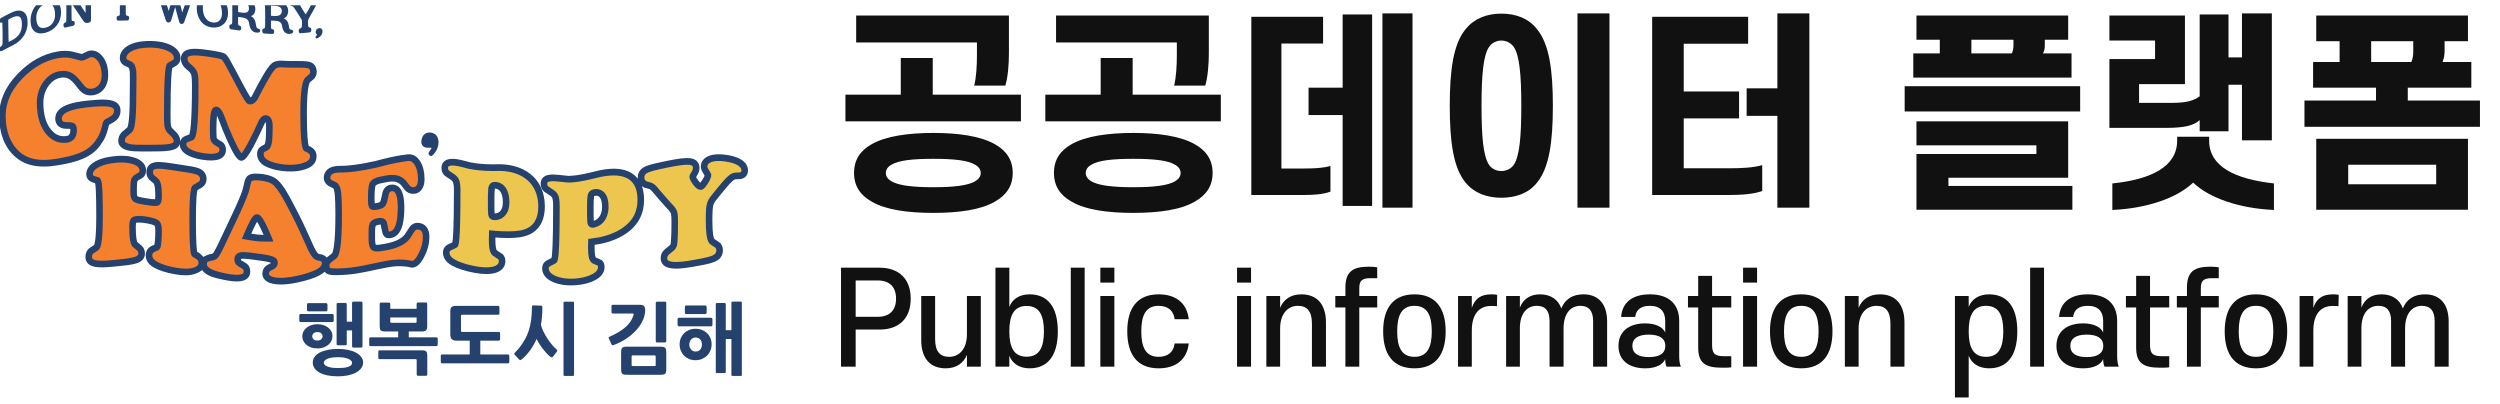 <svg width="303" height="49" viewBox="0 0 303 49" fill="none" xmlns="http://www.w3.org/2000/svg">
<g clip-path="url(#clip0_4387_46779)">
<path d="M40.253 39.038H36.477C36.342 39.038 36.273 38.972 36.273 38.841V38.249C36.273 38.118 36.342 38.053 36.477 38.053H40.253C40.382 38.053 40.446 38.118 40.446 38.249V38.851C40.446 38.976 40.382 39.04 40.253 39.04V39.038ZM38.452 42.231C38.175 42.231 37.925 42.191 37.7 42.11C37.476 42.028 37.285 41.92 37.128 41.785C36.971 41.651 36.849 41.495 36.764 41.316C36.678 41.137 36.635 40.951 36.635 40.757C36.635 40.562 36.678 40.378 36.764 40.203C36.849 40.028 36.972 39.873 37.133 39.738C37.293 39.603 37.485 39.496 37.71 39.415C37.934 39.333 38.186 39.293 38.462 39.293C38.738 39.293 38.991 39.333 39.219 39.41C39.448 39.488 39.641 39.593 39.801 39.725C39.961 39.856 40.084 40.009 40.17 40.185C40.256 40.36 40.299 40.544 40.299 40.739C40.299 40.933 40.256 41.129 40.17 41.307C40.084 41.486 39.961 41.643 39.801 41.781C39.641 41.919 39.448 42.028 39.219 42.11C38.991 42.191 38.737 42.231 38.453 42.231H38.452ZM39.495 37.732H37.408C37.353 37.732 37.305 37.722 37.266 37.7C37.226 37.677 37.205 37.622 37.205 37.535V36.934C37.205 36.852 37.225 36.799 37.266 36.775C37.306 36.749 37.353 36.736 37.408 36.736H39.495C39.624 36.736 39.689 36.806 39.689 36.943V37.526C39.689 37.663 39.624 37.731 39.495 37.731V37.732ZM38.462 40.249C38.241 40.249 38.081 40.305 37.981 40.419C37.883 40.531 37.834 40.644 37.834 40.756C37.834 40.876 37.882 40.99 37.981 41.104C38.08 41.216 38.24 41.272 38.462 41.272C38.684 41.272 38.845 41.216 38.947 41.104C39.048 40.99 39.099 40.876 39.099 40.756C39.099 40.635 39.048 40.523 38.947 40.413C38.845 40.304 38.683 40.248 38.462 40.248V40.249ZM40.954 45.611C40.48 45.611 40.055 45.572 39.68 45.495C39.304 45.416 38.986 45.304 38.725 45.157C38.463 45.01 38.261 44.834 38.12 44.63C37.978 44.427 37.907 44.198 37.907 43.939C37.907 43.696 37.977 43.471 38.12 43.268C38.261 43.065 38.463 42.892 38.725 42.747C38.986 42.603 39.304 42.49 39.68 42.409C40.054 42.328 40.48 42.287 40.954 42.287C41.398 42.287 41.805 42.327 42.177 42.404C42.549 42.482 42.871 42.593 43.141 42.738C43.413 42.882 43.624 43.056 43.778 43.259C43.932 43.462 44.009 43.689 44.009 43.939C44.009 44.19 43.932 44.427 43.778 44.63C43.624 44.833 43.412 45.01 43.141 45.157C42.871 45.304 42.549 45.416 42.177 45.495C41.804 45.572 41.397 45.611 40.954 45.611ZM40.954 43.291C40.394 43.291 39.97 43.358 39.68 43.489C39.39 43.62 39.246 43.78 39.246 43.967C39.246 44.155 39.392 44.301 39.685 44.422C39.977 44.545 40.401 44.605 40.954 44.605C41.182 44.605 41.4 44.596 41.61 44.577C41.818 44.558 42.003 44.526 42.158 44.478C42.315 44.431 42.44 44.366 42.532 44.282C42.624 44.197 42.671 44.093 42.671 43.967C42.671 43.779 42.515 43.62 42.204 43.489C41.894 43.358 41.476 43.291 40.953 43.291H40.954ZM43.762 42.128H42.847C42.73 42.128 42.672 42.065 42.672 41.939V40.042H42.026V41.667C42.026 41.743 42.015 41.791 41.993 41.812C41.971 41.835 41.927 41.846 41.858 41.846H40.981C40.913 41.846 40.867 41.838 40.839 41.822C40.812 41.807 40.797 41.755 40.797 41.667V36.887C40.797 36.818 40.812 36.772 40.839 36.751C40.867 36.728 40.914 36.717 40.981 36.717H41.858C41.97 36.717 42.025 36.773 42.025 36.886V38.989H42.671V36.735C42.671 36.667 42.684 36.621 42.712 36.595C42.739 36.569 42.788 36.557 42.855 36.557H43.76C43.827 36.557 43.872 36.569 43.898 36.595C43.923 36.621 43.935 36.667 43.935 36.735V41.937C43.935 42.007 43.923 42.055 43.898 42.083C43.872 42.11 43.827 42.125 43.76 42.125L43.762 42.128Z" fill="#25416E"/>
<path d="M52.855 41.951H44.934C44.848 41.951 44.795 41.936 44.778 41.904C44.76 41.873 44.75 41.819 44.75 41.745V41.069C44.75 41 44.762 40.952 44.788 40.924C44.812 40.896 44.861 40.882 44.935 40.882H48.259V40.177H46.726C46.577 40.177 46.458 40.168 46.367 40.149C46.275 40.131 46.202 40.096 46.15 40.045C46.097 39.996 46.062 39.926 46.044 39.839C46.025 39.752 46.017 39.639 46.017 39.502V36.854C46.017 36.735 46.072 36.675 46.182 36.675H47.106C47.234 36.675 47.3 36.735 47.3 36.854V37.427H50.494V36.844C50.494 36.719 50.556 36.656 50.679 36.656H51.602C51.719 36.656 51.778 36.719 51.778 36.844V39.529C51.778 39.768 51.731 39.934 51.64 40.032C51.547 40.13 51.359 40.177 51.077 40.177H49.544V40.882H52.858C52.913 40.882 52.959 40.895 52.997 40.919C53.033 40.945 53.052 40.995 53.052 41.07V41.746C53.052 41.883 52.987 41.952 52.858 41.952L52.855 41.951ZM51.61 45.548H50.706C50.57 45.548 50.503 45.485 50.503 45.36V43.669C50.503 43.575 50.459 43.528 50.373 43.528H46.034C45.986 43.528 45.943 43.519 45.905 43.5C45.868 43.481 45.85 43.437 45.85 43.37V42.636C45.85 42.549 45.868 42.497 45.905 42.481C45.943 42.466 45.986 42.458 46.034 42.458H51.14C51.276 42.458 51.385 42.469 51.468 42.492C51.551 42.513 51.616 42.552 51.662 42.608C51.708 42.664 51.74 42.739 51.759 42.83C51.777 42.92 51.787 43.032 51.787 43.163V45.36C51.787 45.484 51.728 45.548 51.611 45.548H51.61ZM50.493 38.477H47.298V38.983C47.298 39.076 47.341 39.123 47.428 39.123H50.364C50.45 39.123 50.493 39.076 50.493 38.983V38.477Z" fill="#25416E"/>
<path d="M61.538 44.035H53.607C53.527 44.035 53.476 44.016 53.455 43.978C53.433 43.94 53.422 43.893 53.422 43.837V43.161C53.422 43.091 53.433 43.042 53.455 43.009C53.476 42.978 53.527 42.962 53.607 42.962H56.931V41.291H55.333C55.062 41.291 54.868 41.227 54.751 41.098C54.634 40.97 54.576 40.784 54.576 40.54V37.741C54.576 37.472 54.631 37.294 54.742 37.206C54.853 37.118 55.037 37.074 55.297 37.074H60.356C60.473 37.074 60.531 37.134 60.531 37.253V37.966C60.531 38.035 60.519 38.082 60.494 38.107C60.47 38.133 60.423 38.145 60.356 38.145H56.025C55.92 38.145 55.869 38.195 55.869 38.295V40.079C55.869 40.179 55.92 40.23 56.025 40.23H60.401C60.542 40.23 60.614 40.284 60.614 40.389V41.093C60.614 41.225 60.544 41.291 60.401 41.291H58.213V42.962H61.536C61.665 42.962 61.729 43.029 61.729 43.16V43.836C61.729 43.967 61.665 44.034 61.536 44.034L61.538 44.035Z" fill="#25416E"/>
<path d="M67.006 43.239C66.927 43.339 66.815 43.332 66.675 43.22C66.558 43.134 66.424 43.01 66.278 42.855C66.13 42.698 65.981 42.525 65.831 42.334C65.68 42.143 65.536 41.939 65.397 41.719C65.258 41.5 65.139 41.286 65.041 41.08C64.931 41.323 64.807 41.564 64.672 41.798C64.537 42.033 64.393 42.257 64.238 42.47C64.085 42.682 63.925 42.88 63.758 43.062C63.592 43.242 63.427 43.399 63.26 43.53C63.174 43.6 63.11 43.637 63.067 43.643C63.024 43.649 62.971 43.621 62.91 43.558L62.402 43.022C62.353 42.973 62.328 42.924 62.328 42.877C62.328 42.831 62.368 42.77 62.447 42.694C62.8 42.351 63.12 41.948 63.412 41.487C63.705 41.027 63.931 40.55 64.09 40.055C64.219 39.654 64.316 39.22 64.377 38.75C64.439 38.281 64.469 37.771 64.469 37.22C64.469 37.15 64.48 37.099 64.502 37.065C64.523 37.03 64.577 37.013 64.665 37.013L65.55 37.041C65.636 37.047 65.689 37.067 65.707 37.102C65.725 37.137 65.734 37.192 65.734 37.267C65.734 38.037 65.676 38.738 65.559 39.37C65.627 39.633 65.731 39.91 65.872 40.201C66.014 40.493 66.174 40.772 66.348 41.038C66.524 41.304 66.705 41.55 66.893 41.775C67.08 42.001 67.254 42.178 67.414 42.31C67.5 42.38 67.541 42.44 67.539 42.493C67.535 42.546 67.507 42.608 67.451 42.676L67.007 43.24L67.006 43.239ZM69.397 45.567H68.474C68.405 45.567 68.36 45.556 68.336 45.533C68.31 45.511 68.298 45.464 68.298 45.389V36.739C68.298 36.671 68.31 36.625 68.336 36.599C68.36 36.573 68.405 36.56 68.474 36.56H69.397C69.465 36.56 69.511 36.573 69.536 36.599C69.561 36.625 69.573 36.671 69.573 36.739V45.389C69.573 45.464 69.561 45.511 69.536 45.533C69.511 45.555 69.465 45.567 69.397 45.567Z" fill="#25416E"/>
<path d="M74.419 41.801C74.352 41.826 74.294 41.842 74.249 41.852C74.203 41.861 74.165 41.832 74.134 41.762L73.802 41.03C73.771 40.961 73.76 40.912 73.769 40.884C73.778 40.857 73.825 40.827 73.911 40.795C74.712 40.445 75.349 40.06 75.823 39.64C76.297 39.221 76.614 38.743 76.774 38.203C76.798 38.135 76.805 38.083 76.792 38.048C76.78 38.015 76.723 37.997 76.626 37.997H74.29C74.21 37.997 74.162 37.978 74.142 37.941C74.124 37.904 74.114 37.856 74.114 37.8V37.124C74.114 37.056 74.126 37.008 74.152 36.979C74.176 36.951 74.226 36.938 74.3 36.938H77.466C77.75 36.938 77.942 36.986 78.044 37.083C78.145 37.181 78.196 37.347 78.196 37.585C78.196 37.967 78.11 38.358 77.939 38.759C77.767 39.16 77.518 39.548 77.195 39.923C76.872 40.298 76.476 40.65 76.008 40.975C75.54 41.301 75.011 41.577 74.42 41.802L74.419 41.801ZM80.07 45.425H75.999C75.844 45.425 75.722 45.416 75.629 45.397C75.537 45.379 75.465 45.341 75.413 45.29C75.36 45.236 75.324 45.166 75.307 45.079C75.289 44.991 75.279 44.878 75.279 44.741V42.712C75.279 42.437 75.325 42.252 75.418 42.159C75.51 42.065 75.685 42.017 75.944 42.017H80.025C80.178 42.017 80.303 42.029 80.399 42.051C80.494 42.074 80.568 42.111 80.62 42.164C80.673 42.217 80.708 42.289 80.726 42.38C80.743 42.471 80.753 42.586 80.753 42.724V44.752C80.753 44.889 80.742 45.001 80.72 45.089C80.699 45.176 80.662 45.246 80.609 45.295C80.557 45.346 80.486 45.381 80.397 45.399C80.307 45.418 80.198 45.427 80.069 45.427L80.07 45.425ZM79.47 43.191C79.47 43.114 79.433 43.077 79.359 43.077H76.672C76.592 43.077 76.553 43.118 76.553 43.199V44.251C76.553 44.326 76.593 44.364 76.672 44.364H79.35C79.399 44.364 79.432 44.36 79.447 44.35C79.463 44.341 79.47 44.305 79.47 44.242V43.191ZM80.578 41.51H79.654C79.537 41.51 79.478 41.453 79.478 41.341V36.739C79.478 36.658 79.497 36.608 79.533 36.589C79.571 36.569 79.617 36.56 79.672 36.56H80.585C80.666 36.56 80.714 36.578 80.729 36.612C80.745 36.647 80.752 36.69 80.752 36.739V41.331C80.752 41.45 80.694 41.51 80.577 41.51H80.578Z" fill="#25416E"/>
<path d="M86.156 39.555H82.324C82.189 39.555 82.121 39.487 82.121 39.349V38.709C82.121 38.578 82.189 38.513 82.324 38.513H86.156C86.285 38.513 86.349 38.578 86.349 38.709V39.358C86.349 39.489 86.285 39.554 86.156 39.554V39.555ZM84.3 43.659C84.016 43.659 83.756 43.609 83.519 43.508C83.282 43.408 83.078 43.272 82.909 43.099C82.739 42.926 82.608 42.724 82.513 42.49C82.417 42.255 82.37 42.003 82.37 41.733C82.37 41.462 82.417 41.215 82.513 40.986C82.608 40.758 82.742 40.559 82.915 40.391C83.086 40.221 83.291 40.089 83.529 39.991C83.765 39.894 84.026 39.846 84.309 39.846C84.593 39.846 84.853 39.894 85.09 39.991C85.326 40.089 85.532 40.221 85.704 40.391C85.876 40.559 86.01 40.758 86.106 40.986C86.201 41.215 86.248 41.463 86.248 41.733C86.248 42.002 86.201 42.245 86.106 42.48C86.01 42.714 85.877 42.919 85.704 43.089C85.532 43.262 85.325 43.399 85.085 43.502C84.845 43.606 84.583 43.657 84.301 43.657L84.3 43.659ZM85.453 38.063H83.21C83.155 38.063 83.106 38.051 83.067 38.03C83.028 38.008 83.007 37.953 83.007 37.865V37.218C83.007 37.136 83.026 37.083 83.067 37.059C83.107 37.033 83.155 37.02 83.21 37.02H85.453C85.583 37.02 85.647 37.09 85.647 37.227V37.857C85.647 37.994 85.583 38.064 85.453 38.064V38.063ZM84.308 40.908C84.074 40.908 83.889 40.991 83.75 41.157C83.612 41.323 83.543 41.522 83.543 41.753C83.543 41.984 83.612 42.185 83.75 42.354C83.889 42.523 84.074 42.608 84.308 42.608C84.555 42.608 84.745 42.523 84.877 42.354C85.01 42.185 85.076 41.984 85.076 41.753C85.076 41.522 85.01 41.322 84.877 41.157C84.745 40.99 84.555 40.908 84.308 40.908ZM89.746 45.566H88.813C88.746 45.566 88.701 45.554 88.68 45.532C88.658 45.509 88.647 45.464 88.647 45.395V41.086H87.963V45.048C87.963 45.129 87.952 45.177 87.93 45.193C87.909 45.208 87.864 45.216 87.796 45.216H86.928C86.86 45.216 86.815 45.208 86.79 45.193C86.765 45.177 86.753 45.129 86.753 45.048V36.897C86.753 36.827 86.765 36.782 86.79 36.76C86.815 36.739 86.86 36.727 86.928 36.727H87.796C87.864 36.727 87.909 36.739 87.93 36.76C87.952 36.782 87.963 36.827 87.963 36.897V40.023H88.647V36.727C88.647 36.658 88.659 36.613 88.683 36.59C88.708 36.569 88.754 36.557 88.822 36.557H89.745C89.814 36.557 89.858 36.568 89.88 36.59C89.901 36.613 89.912 36.658 89.912 36.727V45.394C89.912 45.463 89.901 45.508 89.88 45.531C89.858 45.552 89.814 45.564 89.745 45.564L89.746 45.566Z" fill="#25416E"/>
<path d="M24.038 21.076C23.321 20.736 22.395 20.728 21.518 20.557C20.56 20.472 17.663 19.615 18.564 21.345C19.3 21.889 19.444 22.193 19.456 23.551C19.441 23.889 19.519 24.387 19.229 24.679C18.68 24.958 18.113 24.698 17.416 24.634C16.312 24.399 16.019 24.445 15.959 23.384C15.958 22.143 15.793 21.547 16.99 20.957C17.628 18.543 10.184 19.468 11.227 21.404C11.438 21.553 11.749 21.549 11.973 21.681C12.415 22.453 12.211 23.614 12.294 24.762C12.299 25.198 12.301 25.682 12.301 26.216C12.301 29.581 12.038 30.039 11.791 30.204C11.455 30.429 11.264 30.558 11.177 30.622C10.083 32.391 13.869 31.604 14.993 31.544C16.585 31.461 17.726 30.866 16.234 29.828C15.768 29.243 15.869 28.455 15.824 27.487C15.779 25.921 16.82 26.325 18.003 26.455C18.859 26.566 19.559 26.924 19.455 27.924C19.535 31.432 18.736 29.471 18.296 30.964C18.17 32.767 26.024 33.639 23.811 31.211C23.351 30.92 23.349 31.08 23.23 30.322C23.106 29.108 23.124 27.961 23.113 26.634C23.113 22.865 23.35 22.679 23.5 22.56C24.115 22.27 24.897 21.654 24.037 21.077L24.038 21.076Z" fill="#F5812E"/>
<path d="M11.621 17.259C12.19 16.54 12.402 15.807 12.624 14.897C12.737 14.6 12.807 14.615 13.176 14.414C13.582 14.208 13.992 13.933 13.976 13.415C13.798 12.024 9.685 12.996 8.693 13.191C7.859 13.4 6.921 14.095 7.496 14.807C7.844 15.079 8.467 14.88 8.84 15.046C9.063 15.162 9.157 15.375 9.159 15.731C9.063 17.89 6.727 17.29 5.814 16.246C3.517 14.013 4.63 7.513 8.634 8.987C9.239 9.257 9.85 10.335 10.394 10.752C11.454 11.357 12.58 10.255 12.48 9.118C12.504 8.145 12.048 6.692 10.982 6.769C10.814 6.791 10.076 7.224 9.869 7.189C9.421 7.09 8.952 6.947 8.506 6.852C4.819 6.468 0.576 10.091 0.527 14.023C0.431 16.95 2.268 19.703 5.306 19.539C7.563 19.39 10.234 19.052 11.621 17.259H11.621Z" fill="#F5812E"/>
<path d="M15.905 15.875C13.652 17.557 15.959 17.805 17.653 17.715C18.94 17.594 20.549 18.017 21.198 17.217C21.207 16.077 19.879 16.333 20.041 14.466C20.122 13.176 19.784 7.754 20.641 7.641C20.872 7.51 21.285 7.34 21.246 7.017C20.728 5.224 17.162 5.34 15.75 6.137C15.383 6.327 14.894 6.979 15.313 7.349C15.915 7.629 16.308 7.779 16.361 8.663C16.396 9.148 16.365 10.925 16.362 11.492C16.362 14.921 16.118 15.637 15.906 15.876L15.905 15.875Z" fill="#F5812E"/>
<path d="M25.965 18.785C26.54 18.809 27.029 18.197 26.594 17.746C26.373 17.608 25.782 17.32 25.684 16.968L25.688 16.965C25.445 15.586 25.512 11.445 26.87 13.727C27.415 15.092 27.97 16.574 28.515 17.624C28.748 17.932 28.97 18.888 29.381 18.699C29.931 17.988 30.202 17.407 30.747 16.319C31.014 15.819 31.33 14.96 31.645 14.475C32.167 13.82 32.871 14.095 32.885 15.19C32.775 16.593 33.193 17.734 31.999 18.271C31.858 18.342 31.793 18.461 31.793 18.66C32.159 20.446 35.812 20.335 37.118 19.785C37.988 19.422 37.902 18.419 37.031 18.201C36.992 18.193 36.945 18.158 36.928 18.123C36.401 16.489 36.289 11.045 37.105 9.527C37.274 9.366 37.528 9.222 37.681 9.002C37.855 8.666 37.719 8.178 37.333 8.118C37.014 8.014 36.074 8.043 35.437 8.04C34.711 8.081 33.998 7.865 33.422 8.12C32.399 9.085 31.764 10.799 31.001 12.077C29.915 13.101 30.021 12.474 28.039 8.903C27.748 8.392 27.287 7.379 26.938 7.061C26.058 6.862 22.023 5.793 22.633 7.454C23.55 8.478 24.014 8.702 23.9 10.332C23.884 15.613 23.672 16.48 23.345 16.824C20.711 17.587 24.175 19.057 25.966 18.786L25.965 18.785Z" fill="#F5812E"/>
<path d="M51.346 28.206C51.226 27.678 50.467 27.416 50.138 27.921C49.831 28.331 49.576 28.907 49.13 29.243C48.194 29.922 46.214 30.619 45.117 30.145C44.7 29.678 44.855 28.736 44.824 28.147C44.866 27.294 44.802 26.976 45.476 26.693C45.876 26.547 46.508 26.463 46.707 26.926C46.871 27.202 46.779 28.102 47.13 28.227C48.373 27.966 48.261 26.784 48.367 25.152C48.392 24.347 48.231 22.399 47.103 23.209C46.639 24.317 46.935 25.321 45.276 25.289C44.604 25.255 44.795 24.368 44.758 23.863C44.766 22.838 44.735 21.801 45.937 21.606C47.036 21.354 48.312 21.087 49.094 22.027C49.326 22.297 49.594 22.865 50.056 22.85C51.505 22.682 50.775 19.328 49.571 19.346C47.401 19.54 44.63 20.553 42.272 20.702C41.293 20.854 40.241 20.48 39.895 21.361C39.837 21.554 39.865 21.803 40.108 21.961C40.51 22.194 40.948 22.267 41.069 22.796C41.444 24.856 41.322 27.957 41.058 30.148C40.995 30.917 40.604 31.301 40.008 31.701C39.345 32.496 40.058 32.804 40.84 32.705C43.756 32.701 45.489 31.815 48.202 31.623C48.816 31.596 49.416 31.68 49.977 31.793C51.087 31.211 51.546 29.347 51.346 28.207L51.346 28.206Z" fill="#F5812E"/>
<path d="M39.101 31.635C39.005 31.472 38.745 31.448 38.582 31.422C37.57 31.108 37.351 29.701 36.869 28.85C36.212 27.356 35.464 25.878 34.698 24.448C33.801 22.904 33.405 21.799 31.372 21.701C30.837 21.657 30.423 21.724 30.368 21.865C30.171 22.362 29.898 23.748 29.55 24.37C28.531 26.542 27.506 29.178 26.237 31.175C26.051 31.349 25.805 31.42 25.545 31.446C24.99 31.609 24.971 31.596 24.91 32.014C25.16 32.96 26.064 32.952 27.273 33.294C28.064 33.43 29.658 33.765 29.693 32.934C29.745 32.358 29.056 32.311 28.75 31.969C28.377 31.538 28.587 30.78 29.21 30.732C30.061 30.772 34.785 30.831 33.194 32.418C32.878 32.604 32.415 32.728 32.434 33.185C32.696 34.728 39.912 33.27 39.101 31.635ZM32.903 29.114C31.674 29.164 30.78 29.054 29.542 28.823C30.787 25.934 31.169 24.581 32.903 29.114Z" fill="#F5812E"/>
<path d="M76.486 21.722C74.404 20.161 71.233 22.026 68.944 21.965C68.135 21.957 65.414 21.278 66.35 22.726C67.34 23.28 67.742 23.727 67.672 24.968C67.672 31.251 67.468 31.534 67.358 31.685C67.231 31.828 67.061 31.887 66.643 32.092C65.997 32.457 66.467 33.164 67.022 33.471C68.186 34.299 72.921 34.097 72.608 32.144C72.466 31.96 72.101 31.902 71.914 31.782C71.217 31.297 71.485 29.947 71.453 29.102C73.167 28.925 75.001 28.401 76.223 27.203C77.632 25.957 77.946 23.01 76.486 21.722ZM73.6 25.061C73.6 25.445 73.538 25.807 73.414 26.134C73.17 26.789 72.735 27.215 72.074 27.39C71.884 27.462 71.626 27.457 71.491 27.295C71.274 26.966 71.352 27.006 71.314 26.178C71.334 25.465 71.255 24.206 71.409 23.6C71.625 22.911 72.621 22.958 73.059 23.385C73.463 23.775 73.589 24.274 73.602 25.061L73.6 25.061Z" fill="#EDC650"/>
<path d="M60.729 20.552C59.654 20.598 57.648 20.508 56.832 20.298C56.169 20.099 53.393 19.288 54.327 20.811C55.336 21.38 55.714 21.868 55.652 23.101C55.578 29.614 55.591 29.512 55.211 29.9C54.891 30.097 54.071 30.22 54.385 30.927C54.385 30.93 54.388 30.935 54.388 30.936C54.752 32.196 61.247 33.679 60.539 31.336C60.335 31.162 60.07 31.028 59.856 30.87C59.202 30.22 59.463 28.965 59.433 28.078C61.028 28.195 62.897 28.454 64.237 27.66C65.571 26.814 65.615 24.732 65.121 23.32C64.505 21.622 62.946 20.639 60.729 20.552V20.552ZM59.353 22.753C59.443 22.064 60.26 22.134 60.694 22.404C61.389 22.847 61.566 23.64 61.579 24.5C61.602 25.649 60.979 26.547 59.872 26.511C59.615 26.501 59.428 26.361 59.361 26.127C59.266 25.977 59.296 24.305 59.292 23.911C59.296 23.51 59.298 23.117 59.353 22.753Z" fill="#EDC650"/>
<path d="M89.781 20.117C89.236 19.426 85.458 18.68 85.595 20.315C85.617 20.388 85.653 20.466 85.705 20.553C86.041 21.118 86.041 21.134 86.041 21.209C86.046 21.476 85.832 21.877 85.65 22.161C85.103 23.181 84.535 22.912 84.039 22.142C83.328 21.213 84.04 21.19 84.14 20.353C84.101 19.364 82.249 19.949 81.462 20.029C80.457 20.239 79.117 20.454 78.366 20.813C77.752 21.166 77.803 21.823 78.283 22.12C78.595 22.235 78.941 22.254 79.226 22.493C79.932 23.185 80.487 23.961 81.159 24.669C81.937 25.345 82.063 25.998 82.01 27.041C81.981 28.199 82.046 28.849 81.867 29.78C81.797 29.987 81.697 30.134 81.522 30.27C81.031 30.688 80.729 30.791 80.7 31.303C80.827 32.33 82.871 31.813 83.816 31.713C84.934 31.444 87.639 31.382 86.829 29.911C86.51 29.642 86.176 29.602 85.968 29.186C85.768 28.852 85.673 27.407 85.701 26.345C85.695 25.072 85.733 24.388 86.678 23.377C87.19 22.754 87.666 22.143 88.197 21.605C88.624 21.137 89.067 21.047 89.652 21.061C90.123 21.038 90.11 20.412 89.78 20.117L89.781 20.117Z" fill="#EDC650"/>
<path d="M31.196 25.972C30.799 25.931 30.538 26.325 30.311 26.756C30.101 27.154 29.841 27.716 29.516 28.474L29.312 28.948L29.812 29.035C30.8 29.207 31.35 29.285 32.232 29.285C32.335 29.285 32.444 29.285 32.557 29.282L33.141 29.271L32.917 28.723C31.901 26.237 31.536 26.006 31.196 25.972ZM30.451 28.323C30.673 27.82 30.857 27.43 31.011 27.138C31.07 27.028 31.117 26.948 31.155 26.89C31.29 27.078 31.534 27.506 31.949 28.474C31.427 28.462 31.011 28.415 30.451 28.323Z" fill="#25416E"/>
<path d="M12.129 17.645C12.433 17.228 12.646 16.872 12.78 16.556C12.911 16.247 13.03 15.88 13.135 15.466L13.145 15.415C13.153 15.346 13.171 15.268 13.197 15.183C13.205 15.156 13.212 15.136 13.218 15.12C13.258 15.097 13.329 15.058 13.454 14.995C13.699 14.874 13.916 14.732 14.1 14.573C14.433 14.286 14.61 13.886 14.61 13.417C14.61 13.05 14.486 12.75 14.242 12.526C13.656 11.988 12.473 11.996 10.627 12.191C8.796 12.385 6.695 12.809 6.695 14.384C6.695 14.745 6.823 15.057 7.066 15.284C7.303 15.505 7.635 15.61 8.086 15.606C8.306 15.604 8.442 15.617 8.52 15.629C8.523 15.654 8.525 15.689 8.525 15.733C8.525 16.382 8.268 16.465 8.006 16.495C7.255 16.58 6.662 16.312 6.143 15.653C5.554 14.906 5.256 13.831 5.256 12.457C5.256 11.682 5.465 10.996 5.878 10.419C6.286 9.848 6.795 9.51 7.388 9.418C7.757 9.36 8.064 9.404 8.327 9.553C8.611 9.714 8.914 10.009 9.227 10.431C9.54 10.852 9.817 11.143 10.05 11.297C10.397 11.526 10.805 11.609 11.261 11.546C11.832 11.465 12.293 11.196 12.631 10.744C12.953 10.315 13.116 9.769 13.116 9.121C13.116 8.219 12.908 7.48 12.499 6.925C11.944 6.174 11.328 6.079 10.906 6.131C10.735 6.153 10.524 6.234 10.224 6.395C10.046 6.491 9.945 6.526 9.898 6.538C9.736 6.499 9.575 6.457 9.414 6.414C9.16 6.347 8.896 6.278 8.635 6.222L8.614 6.219C8.092 6.138 7.541 6.145 6.977 6.241C5.196 6.543 3.557 7.468 2.106 8.991C1.37 9.762 0.835 10.539 0.467 11.365C0.081 12.231 -0.105 13.101 -0.105 14.024C-0.105 16.181 0.581 17.915 1.882 19.039C2.771 19.809 3.885 20.185 5.316 20.185C5.865 20.185 6.461 20.129 7.109 20.019C9.363 19.637 11.08 19.087 12.132 17.645H12.129ZM10.354 18.179C10.311 18.205 10.273 18.235 10.229 18.26C10.013 18.38 9.777 18.482 9.53 18.579C8.811 18.859 7.964 19.055 6.976 19.223C5.626 19.452 4.564 19.431 3.697 19.152C3.205 18.993 2.776 18.754 2.394 18.424C1.911 18.007 1.533 17.48 1.252 16.867C0.884 16.064 0.687 15.111 0.687 14.026C0.687 13.22 0.851 12.459 1.189 11.7C1.424 11.171 1.743 10.663 2.148 10.16C2.31 9.958 2.483 9.756 2.675 9.555C4.006 8.159 5.497 7.313 7.107 7.039C7.268 7.012 7.427 6.996 7.585 6.985C7.683 6.979 7.783 6.973 7.88 6.973C8.085 6.973 8.287 6.988 8.483 7.018C8.531 7.028 8.58 7.041 8.63 7.052C8.784 7.088 8.94 7.127 9.101 7.169C9.139 7.178 9.175 7.188 9.214 7.198C9.265 7.211 9.317 7.223 9.368 7.237C9.509 7.274 9.649 7.311 9.791 7.344L9.844 7.357L9.877 7.355H9.897C10.078 7.346 10.3 7.269 10.594 7.111C10.885 6.955 10.986 6.937 11.003 6.934C11.202 6.91 11.509 6.931 11.863 7.411C11.968 7.554 12.049 7.724 12.118 7.905C12.248 8.248 12.32 8.65 12.32 9.122C12.32 9.433 12.268 9.702 12.173 9.934C12.125 10.05 12.069 10.16 11.999 10.255C11.879 10.414 11.735 10.531 11.569 10.615C11.444 10.678 11.307 10.724 11.152 10.746C11.087 10.755 11.024 10.759 10.962 10.759C10.867 10.758 10.779 10.741 10.696 10.715C10.673 10.709 10.649 10.704 10.627 10.695C10.624 10.694 10.622 10.692 10.619 10.691C10.572 10.672 10.525 10.648 10.482 10.619C10.472 10.612 10.459 10.603 10.444 10.592C10.44 10.589 10.435 10.585 10.43 10.581C10.415 10.57 10.399 10.556 10.381 10.54C10.272 10.445 10.103 10.271 9.861 9.944C9.828 9.901 9.796 9.865 9.764 9.824C9.414 9.377 9.061 9.044 8.712 8.847C8.516 8.736 8.304 8.665 8.079 8.624C7.944 8.6 7.807 8.585 7.663 8.587C7.534 8.588 7.402 8.599 7.267 8.62C6.456 8.746 5.772 9.192 5.233 9.946C5.105 10.125 4.993 10.312 4.896 10.507C4.762 10.779 4.66 11.066 4.588 11.367C4.505 11.713 4.461 12.076 4.461 12.457C4.461 12.884 4.489 13.285 4.542 13.663C4.684 14.671 5.01 15.509 5.521 16.159C5.584 16.238 5.649 16.309 5.715 16.38C6.009 16.7 6.331 16.943 6.682 17.099C7.111 17.289 7.582 17.357 8.092 17.299C8.55 17.247 9.319 16.975 9.319 15.734C9.319 15.366 9.216 15.117 9.025 14.976C8.985 14.947 8.946 14.915 8.898 14.897C8.828 14.868 8.736 14.848 8.634 14.832C8.484 14.809 8.303 14.797 8.079 14.799C7.946 14.799 7.839 14.787 7.755 14.763C7.691 14.745 7.638 14.721 7.604 14.689C7.583 14.671 7.562 14.644 7.544 14.613C7.514 14.562 7.49 14.493 7.49 14.386C7.49 14.008 7.796 13.702 8.411 13.464C8.513 13.425 8.62 13.386 8.739 13.351C8.907 13.301 9.091 13.255 9.292 13.211C9.393 13.19 9.498 13.169 9.608 13.15C9.936 13.091 10.304 13.04 10.71 12.997C11.233 12.942 11.799 12.892 12.302 12.883C12.948 12.872 13.492 12.928 13.711 13.129C13.762 13.176 13.816 13.248 13.816 13.419C13.816 13.622 13.757 13.776 13.64 13.902C13.622 13.92 13.607 13.941 13.587 13.959C13.516 14.02 13.436 14.078 13.35 14.132C13.274 14.181 13.193 14.227 13.106 14.271C12.828 14.409 12.717 14.479 12.65 14.542C12.634 14.557 12.619 14.572 12.606 14.589C12.604 14.592 12.602 14.595 12.6 14.598C12.563 14.645 12.53 14.703 12.499 14.776C12.491 14.798 12.481 14.82 12.472 14.845C12.461 14.876 12.45 14.907 12.439 14.942C12.402 15.064 12.375 15.18 12.36 15.289C12.267 15.653 12.162 15.973 12.05 16.238C11.994 16.372 11.914 16.522 11.813 16.687C11.723 16.835 11.616 16.994 11.492 17.165C11.185 17.585 10.803 17.912 10.355 18.18L10.354 18.179Z" fill="#25416E"/>
<path d="M14.987 7.902L15.017 7.92C15.195 8.013 15.385 8.107 15.581 8.198C15.61 8.23 15.693 8.353 15.728 8.724C15.735 8.797 15.744 9.011 15.744 9.618L15.726 11.486C15.726 14.717 15.501 15.334 15.425 15.449C15.308 15.558 15.12 15.718 14.816 15.967L14.786 15.994C14.489 16.292 14.332 16.657 14.332 17.048C14.332 17.46 14.535 18.001 15.503 18.234C15.964 18.345 16.542 18.36 17.251 18.36C17.381 18.36 17.516 18.36 17.654 18.359C17.789 18.359 17.928 18.358 18.071 18.358C20.167 18.357 21.519 18.354 21.791 17.456C21.791 17.469 21.789 17.482 21.789 17.495C21.789 18.029 22.144 18.979 24.526 19.36C25.383 19.497 26.086 19.479 26.56 19.307C27.092 19.113 27.386 18.701 27.386 18.148C27.386 17.68 27.183 17.406 27.012 17.257L27.001 17.248C26.924 17.186 26.804 17.116 26.479 16.93C26.274 16.812 26.263 16.693 26.26 16.646C26.238 16.413 26.228 16.066 26.228 15.613C26.228 14.782 26.266 14.296 26.305 14.015C26.354 14.114 26.411 14.245 26.475 14.419C26.732 15.119 26.882 15.514 26.977 15.741C28.366 19.078 28.809 19.411 29.172 19.474C29.512 19.533 29.817 19.273 30.294 18.511C30.657 17.929 31.096 17.089 31.597 16.013C31.646 15.908 31.7 15.789 31.761 15.658C31.841 15.482 31.931 15.283 32.034 15.065C32.103 14.916 32.159 14.838 32.193 14.8C32.215 14.844 32.252 14.953 32.252 15.187C32.252 16.012 32.232 16.615 32.195 16.978C32.162 17.294 32.101 17.437 32.065 17.498C31.938 17.573 31.808 17.645 31.678 17.713L31.662 17.722C31.433 17.856 31.16 18.127 31.16 18.658C31.16 19.09 31.323 19.695 32.099 20.12C32.472 20.325 33.308 20.681 34.706 20.768C34.877 20.779 35.041 20.784 35.196 20.784C36.313 20.784 37.032 20.532 37.382 20.369C38.018 20.071 38.368 19.567 38.368 18.95C38.368 18.479 38.17 18.196 38.003 18.042C37.844 17.895 37.648 17.771 37.41 17.663C37.377 17.549 37.322 17.289 37.276 16.724C37.222 16.064 37.194 15.056 37.194 13.728C37.194 10.826 37.456 10.135 37.564 9.976C37.705 9.866 37.855 9.739 38.01 9.598C38.256 9.375 38.386 9.071 38.386 8.717C38.386 8.081 38.069 7.646 37.492 7.493C37.096 7.388 36.541 7.391 35.771 7.394H35.434C35.425 7.395 35.416 7.396 35.407 7.396C34.964 7.396 34.564 7.376 34.223 7.356C33.774 7.332 33.414 7.394 33.124 7.551C32.929 7.656 32.594 7.922 31.954 9.004C31.505 9.762 31.032 10.635 30.511 11.671C30.453 11.749 30.408 11.794 30.377 11.82C30.034 11.347 29.078 9.518 28.598 8.6C28.335 8.096 28.079 7.628 27.861 7.247C27.637 6.858 27.459 6.634 27.285 6.521C27.118 6.414 26.86 6.348 26.411 6.256C25.992 6.171 25.49 6.097 25.011 6.03C23.507 5.82 22.713 5.895 22.27 6.288C22.112 6.429 21.923 6.685 21.923 7.111C21.923 7.536 22.079 7.883 22.389 8.204L22.406 8.222C22.52 8.326 22.64 8.431 22.76 8.537L22.866 8.63C23.043 8.787 23.153 8.958 23.192 9.136C23.242 9.368 23.267 9.77 23.267 10.332C23.267 14.915 23.045 16.027 22.941 16.295C22.827 16.34 22.712 16.383 22.598 16.425L22.468 16.474C22.151 16.593 21.934 16.827 21.841 17.136C21.841 17.12 21.845 17.106 21.845 17.09C21.845 16.735 21.702 16.398 21.421 16.087C21.296 15.949 21.098 15.751 20.846 15.514C20.779 15.428 20.736 15.316 20.715 15.172C20.694 15.029 20.669 14.71 20.669 14.003C20.669 9.682 20.805 8.541 20.885 8.243L20.95 8.205C21.061 8.142 21.173 8.077 21.288 8.013C21.675 7.794 21.879 7.45 21.879 7.019C21.879 6.031 20.767 5.013 18.281 4.966C16.808 4.939 15.645 5.275 15.006 5.913C14.687 6.232 14.518 6.61 14.518 7.006C14.518 7.402 14.68 7.707 14.987 7.906V7.902ZM22.675 17.263C22.695 17.249 22.718 17.238 22.744 17.228L22.872 17.18C23.032 17.121 23.197 17.06 23.362 16.991L23.438 16.959L23.495 16.9C23.77 16.616 24.062 15.85 24.062 10.329C24.062 9.7 24.032 9.253 23.968 8.961C23.892 8.607 23.697 8.29 23.387 8.016L23.281 7.922C23.255 7.9 23.231 7.877 23.205 7.855C23.119 7.778 23.032 7.703 22.95 7.627C22.874 7.547 22.818 7.465 22.779 7.382C22.779 7.379 22.776 7.377 22.776 7.375C22.766 7.353 22.761 7.331 22.754 7.309C22.733 7.243 22.719 7.176 22.719 7.108C22.719 7.058 22.726 7.024 22.734 6.995C22.751 6.936 22.778 6.908 22.794 6.893C22.798 6.89 22.802 6.887 22.806 6.884C22.977 6.746 23.482 6.628 24.904 6.828C25.371 6.893 25.858 6.965 26.258 7.045C26.602 7.116 26.805 7.168 26.86 7.2C26.864 7.203 26.961 7.276 27.177 7.652C27.231 7.745 27.286 7.843 27.343 7.946C27.462 8.159 27.588 8.392 27.719 8.636C27.778 8.747 27.839 8.86 27.899 8.976C29.694 12.41 29.863 12.58 30.17 12.644C30.233 12.657 30.305 12.664 30.382 12.658C30.6 12.643 30.865 12.523 31.13 12.173C31.146 12.153 31.161 12.136 31.177 12.114L31.207 12.064C31.296 11.887 31.381 11.722 31.468 11.555C31.731 11.043 31.982 10.572 32.224 10.14C32.27 10.059 32.315 9.978 32.36 9.899C32.453 9.735 32.547 9.571 32.638 9.417C32.839 9.078 32.999 8.839 33.126 8.668C33.367 8.343 33.481 8.271 33.499 8.262C33.656 8.178 33.885 8.144 34.182 8.16C34.541 8.18 34.958 8.201 35.439 8.201L35.777 8.2C36.46 8.197 36.999 8.195 37.294 8.273C37.488 8.324 37.593 8.41 37.593 8.714C37.593 8.793 37.579 8.851 37.557 8.895C37.554 8.901 37.551 8.905 37.547 8.91C37.538 8.925 37.53 8.94 37.52 8.952C37.508 8.967 37.495 8.981 37.483 8.992C37.328 9.132 37.181 9.256 37.045 9.36L37.013 9.385L36.996 9.404L36.986 9.416C36.833 9.594 36.667 9.917 36.551 10.739C36.461 11.377 36.401 12.318 36.401 13.725C36.401 15.133 36.43 16.107 36.486 16.79C36.522 17.231 36.566 17.527 36.614 17.738C36.672 18.002 36.737 18.132 36.801 18.217L36.869 18.307L36.973 18.348C37.187 18.433 37.355 18.531 37.471 18.638C37.483 18.649 37.495 18.663 37.508 18.68C37.543 18.729 37.576 18.806 37.576 18.947C37.576 19.136 37.521 19.412 37.052 19.632C36.869 19.718 36.556 19.831 36.111 19.902C35.751 19.961 35.305 19.993 34.756 19.959C34.172 19.923 33.708 19.837 33.344 19.739C32.93 19.627 32.645 19.499 32.477 19.407C32.36 19.343 32.269 19.277 32.199 19.209C31.986 19.009 31.956 18.806 31.956 18.656C31.956 18.495 32.008 18.452 32.048 18.427C32.048 18.427 32.05 18.425 32.051 18.425C32.068 18.416 32.084 18.405 32.101 18.396C32.247 18.319 32.393 18.238 32.533 18.154L32.537 18.151L32.581 18.125L32.62 18.084C32.813 17.876 32.931 17.549 32.982 17.087C32.983 17.078 32.985 17.071 32.986 17.062C33.027 16.665 33.047 16.051 33.047 15.186C33.047 14.259 32.592 14.031 32.322 13.977C32.099 13.933 31.798 13.985 31.516 14.375C31.448 14.469 31.381 14.578 31.316 14.716C31.261 14.834 31.209 14.945 31.161 15.052C31.118 15.145 31.077 15.233 31.04 15.315C31.013 15.376 30.986 15.433 30.961 15.488C30.957 15.495 30.954 15.502 30.951 15.51C30.926 15.565 30.901 15.617 30.879 15.665C30.783 15.872 30.692 16.062 30.605 16.243C30.137 17.208 29.803 17.797 29.574 18.154C29.52 18.238 29.472 18.309 29.43 18.369C29.415 18.389 29.401 18.41 29.387 18.428C29.337 18.496 29.295 18.548 29.262 18.586C29.203 18.512 29.119 18.389 29.002 18.189C28.956 18.109 28.904 18.017 28.848 17.91C28.791 17.803 28.729 17.683 28.66 17.545C28.421 17.064 28.11 16.384 27.709 15.422C27.627 15.226 27.496 14.882 27.28 14.296C27.26 14.242 27.241 14.19 27.22 14.132C27.159 13.969 27.091 13.804 27.016 13.65C26.856 13.322 26.656 13.048 26.384 12.958C26.332 12.941 26.278 12.929 26.221 12.926C26.149 12.922 26.079 12.933 26.012 12.959C25.946 12.985 25.884 13.025 25.831 13.078C25.639 13.263 25.434 13.627 25.434 15.611C25.434 16.095 25.446 16.457 25.47 16.718C25.478 16.809 25.5 16.913 25.541 17.021C25.546 17.031 25.548 17.043 25.553 17.053C25.553 17.053 25.553 17.055 25.554 17.055C25.619 17.206 25.728 17.364 25.906 17.505C25.962 17.548 26.021 17.591 26.09 17.63C26.253 17.724 26.454 17.839 26.504 17.875C26.545 17.913 26.593 17.982 26.593 18.145C26.593 18.243 26.576 18.327 26.517 18.399C26.472 18.455 26.402 18.503 26.294 18.543C26.221 18.57 26.109 18.6 25.948 18.619C25.674 18.653 25.26 18.657 24.651 18.559C23.126 18.316 22.584 17.833 22.584 17.493C22.584 17.365 22.617 17.302 22.675 17.261V17.263ZM15.312 7.002C15.312 6.98 15.319 6.961 15.321 6.94C15.341 6.774 15.429 6.634 15.521 6.533C15.535 6.518 15.549 6.5 15.563 6.486C15.62 6.43 15.706 6.354 15.833 6.274C15.91 6.225 16.004 6.174 16.113 6.125C16.166 6.101 16.221 6.077 16.28 6.054C16.313 6.041 16.346 6.029 16.381 6.018C16.522 5.968 16.683 5.923 16.867 5.885C16.892 5.88 16.918 5.875 16.944 5.87C17.3 5.803 17.735 5.761 18.266 5.771C18.784 5.781 19.233 5.84 19.613 5.931C19.701 5.952 19.786 5.975 19.866 5.999C20.662 6.241 21.084 6.64 21.084 7.015C21.084 7.048 21.08 7.077 21.073 7.105C21.055 7.178 21.011 7.241 20.902 7.303C20.786 7.369 20.671 7.434 20.56 7.498L20.533 7.513L20.311 7.64L20.3 7.653L20.261 7.704C20.16 7.835 20.023 8.012 19.942 9.775C19.935 9.932 19.929 10.101 19.923 10.284C19.912 10.58 19.904 10.912 19.896 11.284C19.894 11.407 19.892 11.534 19.89 11.665C19.879 12.324 19.873 13.095 19.873 14C19.873 14.172 19.875 14.326 19.878 14.468C19.882 14.677 19.89 14.851 19.9 14.998C19.908 15.11 19.917 15.21 19.929 15.288C19.933 15.317 19.94 15.343 19.946 15.371C19.998 15.636 20.099 15.866 20.255 16.052L20.277 16.075L20.288 16.087C20.375 16.169 20.454 16.244 20.528 16.316C20.572 16.359 20.614 16.399 20.652 16.438C20.725 16.512 20.788 16.578 20.835 16.629C20.891 16.69 20.931 16.749 20.965 16.808C21.019 16.902 21.05 16.994 21.05 17.085C21.05 17.112 21.05 17.141 21.041 17.172C21.017 17.263 20.919 17.365 20.529 17.442C19.989 17.547 19.1 17.547 18.071 17.548C17.927 17.548 17.787 17.548 17.651 17.549C16.807 17.552 16.139 17.555 15.686 17.446C15.616 17.429 15.554 17.412 15.5 17.393C15.287 17.32 15.195 17.238 15.156 17.169C15.15 17.159 15.147 17.149 15.143 17.139C15.141 17.133 15.137 17.126 15.135 17.12C15.126 17.09 15.126 17.064 15.126 17.046C15.126 16.888 15.184 16.75 15.302 16.616C15.312 16.604 15.321 16.592 15.332 16.58C15.583 16.373 15.753 16.23 15.879 16.118C15.912 16.088 15.944 16.059 15.972 16.033C15.988 16.018 16.005 16.001 16.021 15.982C16.271 15.701 16.52 14.977 16.52 11.487L16.529 10.554L16.537 9.62C16.537 9.448 16.537 9.306 16.536 9.19C16.533 8.839 16.526 8.713 16.519 8.644C16.464 8.073 16.296 7.702 16.004 7.51L15.982 7.497L15.95 7.48C15.758 7.392 15.573 7.301 15.401 7.211C15.365 7.185 15.333 7.153 15.319 7.084C15.315 7.06 15.312 7.033 15.312 7.001L15.312 7.002Z" fill="#25416E"/>
<path d="M50.705 27.011C50.404 26.985 49.975 27.057 49.628 27.541C49.498 27.723 49.305 28.017 49.069 28.397C48.648 28.947 47.906 29.308 46.736 29.529C46.25 29.621 45.947 29.666 45.751 29.674C45.641 29.68 45.58 29.67 45.55 29.663C45.528 29.614 45.479 29.465 45.46 29.105V28.146C45.46 27.541 45.528 27.395 45.533 27.385C45.533 27.384 45.597 27.306 45.899 27.243C46.028 27.216 46.102 27.216 46.137 27.222C46.154 27.288 46.185 27.429 46.233 27.715C46.3 28.116 46.382 28.384 46.493 28.556C46.611 28.738 46.863 28.938 47.395 28.848C49.003 28.576 49.003 25.999 49.003 25.152C49.003 23.867 48.776 23.046 48.309 22.642C48.044 22.412 47.706 22.325 47.332 22.386C46.848 22.466 46.503 22.797 46.359 23.318C46.339 23.385 46.306 23.521 46.217 23.977C46.141 24.367 46.063 24.456 46.06 24.459C46.047 24.472 45.974 24.54 45.72 24.593C45.578 24.623 45.48 24.636 45.414 24.642C45.402 24.547 45.391 24.387 45.391 24.13C45.391 22.854 45.493 22.563 45.519 22.51C45.561 22.458 45.692 22.339 46.076 22.234C46.396 22.167 46.657 22.115 46.897 22.07C47.327 21.988 47.685 21.981 47.96 22.046C48.201 22.103 48.411 22.229 48.604 22.433C48.735 22.608 48.877 22.794 49.05 23.015L49.067 23.036C49.329 23.326 49.655 23.479 50.035 23.492C50.466 23.507 50.831 23.337 51.092 23.001C51.335 22.686 51.454 22.265 51.454 21.713C51.454 20.877 51.294 20.176 50.979 19.631C50.53 18.852 49.956 18.693 49.557 18.699C49.545 18.699 48.248 18.759 45.505 19.513L45.314 19.554C44.782 19.67 43.977 19.843 42.92 19.981C41.849 20.12 41.26 20.106 41.152 20.102H41.138H41.128C39.376 20.121 39.24 21.213 39.24 21.547C39.24 21.881 39.384 22.371 40.071 22.666C40.289 22.76 40.379 22.818 40.398 22.831C40.426 22.868 40.524 23.042 40.577 23.616C40.626 24.135 40.651 24.931 40.651 25.983C40.651 29.831 40.336 30.574 40.239 30.711C40.042 30.858 39.6 31.213 39.589 31.222C39.452 31.053 39.281 30.93 39.079 30.859L39.02 30.843C38.917 30.824 38.806 30.805 38.685 30.784C38.638 30.776 38.603 30.763 38.579 30.743C38.503 30.68 38.337 30.498 38.081 29.987C37.939 29.675 37.798 29.362 37.657 29.048C37.347 28.359 37.028 27.645 36.703 26.964C36.421 26.373 36.11 25.773 35.808 25.191L35.606 24.8C35.213 24.041 34.894 23.469 34.63 23.054C34.304 22.539 33.995 22.142 33.713 21.871C33.221 21.399 32.515 21.148 31.425 21.056C30.665 20.992 30.203 21.097 29.927 21.395C29.81 21.522 29.655 21.77 29.506 22.569C29.453 22.857 29.334 23.23 29.152 23.677C28.905 24.283 28.652 24.867 28.379 25.461C28.142 25.976 27.892 26.499 27.651 27.005C27.523 27.271 27.397 27.537 27.272 27.801L26.932 28.523C26.695 29.026 26.506 29.424 26.366 29.713C26.057 30.353 25.894 30.592 25.838 30.665C25.8 30.715 25.752 30.748 25.686 30.767C25.615 30.783 25.543 30.795 25.47 30.803L25.425 30.812C25.078 30.893 24.657 31.128 24.652 31.131C24.628 31.151 24.34 30.765 24.104 30.639C24.003 30.586 23.942 30.552 23.905 30.53C23.853 30.33 23.746 29.562 23.746 26.634C23.746 23.919 23.875 23.218 23.936 23.04C24.132 22.916 24.316 22.807 24.495 22.708L24.532 22.685C24.863 22.45 25.038 22.108 25.038 21.693C25.038 21.077 24.689 20.61 24.053 20.377C23.643 20.227 23.083 20.144 22.308 20.027C22.093 19.994 21.86 19.959 21.613 19.92C20.289 19.71 19.444 19.587 18.878 19.654C18.158 19.738 17.745 20.175 17.745 20.852C17.745 21.235 17.869 21.555 18.114 21.803L18.138 21.826C18.291 21.958 18.45 22.09 18.614 22.225C18.654 22.273 18.82 22.532 18.82 23.551V23.773C18.82 23.961 18.808 24.079 18.796 24.151C18.561 24.154 18.134 24.103 17.521 23.998C16.853 23.883 16.692 23.806 16.657 23.782C16.657 23.782 16.591 23.7 16.591 23.384V22.718C16.591 22.239 16.631 22.047 16.655 21.975C16.675 21.913 16.75 21.849 16.867 21.794C17.15 21.658 17.341 21.526 17.469 21.377C17.624 21.194 17.7 20.944 17.7 20.614C17.7 20.251 17.542 19.909 17.244 19.628C16.637 19.056 15.532 18.799 14.132 18.905C11.422 19.111 10.456 20.175 10.456 21.102C10.456 21.482 10.615 21.786 10.903 21.96C11.066 22.059 11.273 22.14 11.528 22.207C11.555 22.329 11.592 22.581 11.616 23.078C11.649 23.775 11.666 24.831 11.666 26.217C11.666 28.982 11.469 29.572 11.408 29.688C11.041 29.933 10.839 30.071 10.811 30.091L10.771 30.124C10.495 30.38 10.355 30.726 10.355 31.149C10.355 31.491 10.471 31.771 10.698 31.981C11.228 32.469 12.302 32.469 13.865 32.311L14.055 32.292C15.145 32.182 15.931 32.103 16.494 31.932C16.759 31.852 17.566 31.607 17.566 30.72C17.566 30.445 17.492 30.195 17.346 29.975L17.34 29.966C17.26 29.853 17.026 29.641 16.642 29.334C16.627 29.307 16.58 29.203 16.536 28.925C16.483 28.597 16.457 28.113 16.457 27.487C16.457 27.213 16.481 27.072 16.498 27.007C16.647 26.971 17.036 26.927 17.884 27.088C18.579 27.222 18.732 27.353 18.732 27.353C18.732 27.353 18.82 27.462 18.82 27.923C18.82 28.432 18.807 28.837 18.78 29.123C18.753 29.415 18.732 29.574 18.718 29.66C18.644 29.689 18.571 29.719 18.5 29.749C17.959 29.955 17.661 30.386 17.661 30.963C17.661 31.54 17.992 32.049 18.645 32.422C19.273 32.781 20.174 33.067 21.251 33.249C21.719 33.329 22.148 33.368 22.536 33.368C23.355 33.368 24.095 33.076 24.5 32.728L24.536 32.778C24.984 33.425 26.014 33.689 27.149 33.922C28.58 34.218 29.472 34.169 29.953 33.767C30.199 33.564 30.329 33.274 30.329 32.93C30.329 32.609 30.251 32.349 30.098 32.155C29.966 31.991 29.777 31.847 29.52 31.718C29.295 31.604 29.224 31.535 29.213 31.524C29.213 31.524 29.203 31.505 29.203 31.451C29.203 31.413 29.208 31.394 29.208 31.391C29.216 31.386 29.244 31.374 29.295 31.367C29.566 31.33 30.138 31.4 30.652 31.467L30.909 31.501C31.753 31.612 32.624 31.725 32.855 31.867C32.853 31.869 32.85 31.872 32.846 31.875L32.725 31.939C32.627 31.99 32.533 32.04 32.444 32.09C32.029 32.319 31.8 32.708 31.8 33.182C31.8 33.505 31.939 33.792 32.203 34.011C32.58 34.324 33.203 34.482 34.023 34.482C34.59 34.482 35.251 34.407 35.989 34.254C37.179 34.008 38.108 33.707 38.75 33.359C38.989 33.23 39.185 33.085 39.344 32.93C39.439 33.062 39.554 33.148 39.662 33.199C39.88 33.304 40.174 33.347 40.68 33.347C40.735 33.347 40.793 33.347 40.853 33.346C42.647 33.315 43.778 33.073 45.209 32.765C45.759 32.647 46.326 32.525 46.998 32.401C47.568 32.295 48.105 32.249 48.593 32.263C49.055 32.277 49.477 32.333 49.812 32.424L49.859 32.437H49.907C50.43 32.449 50.888 32.081 51.318 31.314C51.804 30.446 52.041 29.587 52.041 28.689C52.041 27.694 51.554 27.082 50.704 27.009L50.705 27.011ZM23.876 32.228C23.687 32.391 23.066 32.739 21.382 32.453C21.017 32.391 20.672 32.316 20.355 32.23C19.825 32.086 19.373 31.911 19.035 31.718C18.517 31.422 18.456 31.145 18.456 30.963C18.456 30.882 18.472 30.817 18.494 30.758C18.539 30.643 18.628 30.564 18.784 30.505L18.801 30.499C18.854 30.476 18.909 30.454 18.963 30.433C18.998 30.419 19.03 30.405 19.066 30.391C19.111 30.373 19.152 30.349 19.191 30.323C19.296 30.255 19.381 30.16 19.434 30.042C19.459 29.987 19.478 29.929 19.49 29.866C19.516 29.736 19.542 29.525 19.572 29.2C19.602 28.884 19.616 28.467 19.616 27.925C19.616 27.79 19.61 27.666 19.598 27.554C19.562 27.216 19.47 26.975 19.317 26.805C19.285 26.771 19.244 26.733 19.188 26.692C19.159 26.671 19.127 26.65 19.089 26.629C18.977 26.564 18.818 26.495 18.59 26.428C18.438 26.383 18.255 26.338 18.033 26.296C17.579 26.209 17.189 26.166 16.867 26.166C16.678 26.166 16.514 26.183 16.371 26.212C16.285 26.23 16.204 26.251 16.135 26.28C15.718 26.441 15.664 27.01 15.664 27.489C15.664 28.167 15.694 28.68 15.753 29.056C15.758 29.09 15.767 29.117 15.772 29.149C15.848 29.561 15.96 29.817 16.135 29.957C16.5 30.248 16.659 30.399 16.698 30.442C16.711 30.464 16.718 30.49 16.728 30.513C16.754 30.576 16.772 30.644 16.772 30.722C16.772 30.78 16.758 30.832 16.729 30.88C16.719 30.898 16.704 30.915 16.69 30.931C16.684 30.937 16.681 30.943 16.676 30.949C16.464 31.163 15.902 31.275 14.973 31.384C14.678 31.418 14.347 31.452 13.978 31.49L13.912 31.497L13.787 31.509C13.62 31.526 13.374 31.55 13.1 31.57C12.397 31.619 11.502 31.633 11.232 31.384C11.212 31.366 11.192 31.342 11.176 31.306C11.161 31.27 11.15 31.22 11.15 31.151C11.15 30.919 11.226 30.806 11.29 30.74C11.352 30.696 11.543 30.567 11.878 30.343C12.185 30.138 12.461 29.668 12.461 26.219C12.461 25.685 12.459 25.2 12.453 24.764C12.445 24.057 12.431 23.48 12.41 23.041C12.379 22.402 12.325 22.047 12.247 21.833C12.2 21.704 12.145 21.625 12.081 21.565L12.001 21.49L11.894 21.467C11.78 21.443 11.681 21.416 11.592 21.387C11.502 21.359 11.427 21.328 11.363 21.295C11.345 21.286 11.325 21.277 11.309 21.267C11.298 21.261 11.284 21.252 11.273 21.229C11.261 21.206 11.252 21.169 11.252 21.105C11.252 20.662 11.843 20.171 12.983 19.897C13.334 19.813 13.737 19.748 14.194 19.714C14.814 19.667 15.37 19.704 15.822 19.811C16.202 19.9 16.509 20.038 16.706 20.224C16.731 20.247 16.756 20.275 16.781 20.305C16.849 20.388 16.907 20.495 16.907 20.617C16.907 20.694 16.9 20.745 16.893 20.781C16.882 20.829 16.871 20.85 16.871 20.85C16.866 20.857 16.856 20.867 16.842 20.88C16.799 20.917 16.71 20.98 16.533 21.065C16.129 21.258 15.968 21.529 15.905 21.723C15.834 21.94 15.8 22.257 15.8 22.722V23.388C15.8 23.889 15.922 24.228 16.174 24.424C16.372 24.578 16.702 24.68 17.391 24.798C17.8 24.869 18.118 24.914 18.376 24.94C18.628 24.964 18.823 24.968 18.974 24.952C19.021 24.947 19.064 24.941 19.104 24.932C19.2 24.911 19.274 24.863 19.337 24.805C19.401 24.747 19.455 24.679 19.493 24.599C19.518 24.545 19.538 24.488 19.554 24.429C19.618 24.193 19.618 23.933 19.618 23.777V23.555C19.618 22.538 19.476 21.946 19.159 21.638L19.134 21.616C18.974 21.483 18.818 21.354 18.668 21.225C18.631 21.184 18.589 21.121 18.564 21.026C18.552 20.978 18.543 20.924 18.543 20.856C18.543 20.804 18.547 20.755 18.558 20.709C18.579 20.63 18.626 20.562 18.738 20.516C18.797 20.491 18.874 20.472 18.972 20.461C19.147 20.441 19.378 20.446 19.662 20.471C20.135 20.512 20.754 20.606 21.494 20.723C21.744 20.763 21.978 20.798 22.196 20.831C22.723 20.91 23.167 20.977 23.498 21.057C23.608 21.084 23.705 21.112 23.789 21.142C23.856 21.167 23.911 21.195 23.96 21.223C24.212 21.37 24.248 21.559 24.248 21.698C24.248 21.824 24.213 21.909 24.134 21.982C24.122 21.993 24.112 22.004 24.098 22.015C23.889 22.131 23.674 22.26 23.443 22.408L23.412 22.43C23.198 22.599 22.955 22.79 22.955 26.638C22.955 27.252 22.96 27.776 22.968 28.226C22.972 28.496 22.979 28.738 22.985 28.957C22.993 29.176 23.001 29.37 23.01 29.543C23.027 29.888 23.049 30.148 23.073 30.347C23.133 30.842 23.205 30.951 23.267 31.033C23.28 31.052 23.297 31.07 23.315 31.087C23.351 31.124 23.398 31.16 23.459 31.2C23.529 31.245 23.616 31.294 23.74 31.36C23.774 31.378 23.803 31.396 23.83 31.415C24.035 31.556 24.064 31.718 24.064 31.847C24.064 32.003 24.006 32.126 23.881 32.233L23.876 32.228ZM38.376 32.647C38.258 32.711 38.123 32.774 37.979 32.835C37.431 33.069 36.701 33.284 35.83 33.463C34.04 33.833 33.043 33.666 32.706 33.387C32.608 33.305 32.595 33.235 32.595 33.183C32.595 33.058 32.63 32.967 32.704 32.892C32.736 32.859 32.775 32.828 32.825 32.801C32.908 32.755 32.996 32.708 33.087 32.661C33.088 32.661 33.089 32.659 33.09 32.659L33.239 32.581L33.277 32.557C33.531 32.383 33.67 32.131 33.67 31.849C33.67 31.547 33.543 31.344 33.292 31.194C32.876 30.946 32.114 30.847 31.011 30.702L30.77 30.671L30.755 30.669C30.206 30.597 29.794 30.552 29.481 30.552C29.372 30.552 29.276 30.557 29.19 30.569C29.186 30.569 29.182 30.571 29.178 30.571C28.696 30.642 28.408 30.97 28.408 31.453C28.408 31.611 28.439 31.74 28.483 31.843C28.526 31.947 28.583 32.024 28.634 32.079C28.651 32.097 28.672 32.115 28.691 32.132C28.758 32.194 28.84 32.255 28.94 32.317C29.009 32.359 29.082 32.401 29.166 32.444C29.212 32.467 29.251 32.489 29.285 32.51C29.392 32.575 29.45 32.629 29.479 32.667C29.484 32.673 29.495 32.691 29.504 32.719C29.519 32.76 29.534 32.824 29.534 32.933C29.534 33.019 29.514 33.068 29.488 33.103C29.476 33.119 29.464 33.133 29.451 33.144C29.358 33.222 29.078 33.356 28.296 33.285C28.029 33.261 27.704 33.214 27.307 33.132C26.394 32.944 25.775 32.74 25.424 32.511C25.189 32.358 25.072 32.193 25.072 32.012C25.072 31.92 25.091 31.858 25.119 31.81C25.13 31.792 25.138 31.769 25.152 31.757C25.153 31.757 25.25 31.683 25.583 31.603C25.68 31.591 25.776 31.575 25.869 31.553L25.888 31.549C25.996 31.519 26.095 31.473 26.184 31.416C26.192 31.411 26.202 31.407 26.21 31.402C26.227 31.391 26.243 31.376 26.259 31.363C26.288 31.341 26.319 31.319 26.346 31.294C26.389 31.253 26.429 31.209 26.465 31.162C26.512 31.101 26.565 31.02 26.621 30.929C26.751 30.718 26.904 30.434 27.079 30.07C27.114 29.998 27.152 29.918 27.194 29.831C27.297 29.614 27.423 29.348 27.566 29.044C27.593 28.986 27.619 28.932 27.647 28.872L27.987 28.151C28.111 27.887 28.238 27.622 28.365 27.357C28.433 27.213 28.503 27.067 28.572 26.921C28.748 26.55 28.926 26.177 29.097 25.803C29.156 25.674 29.211 25.547 29.269 25.419C29.397 25.133 29.523 24.845 29.645 24.556C29.725 24.367 29.806 24.178 29.885 23.985C29.977 23.758 30.054 23.547 30.117 23.351C30.167 23.198 30.207 23.057 30.24 22.924C30.256 22.854 30.273 22.784 30.285 22.719C30.402 22.089 30.503 21.95 30.503 21.949C30.525 21.925 30.666 21.818 31.266 21.857C31.297 21.859 31.323 21.859 31.356 21.862C32.242 21.937 32.817 22.127 33.165 22.459C33.202 22.494 33.241 22.539 33.28 22.581C33.486 22.803 33.718 23.111 33.96 23.492C34.129 23.76 34.327 24.105 34.555 24.525C34.663 24.726 34.776 24.938 34.899 25.177L35.102 25.569C35.4 26.143 35.707 26.736 35.982 27.312C35.983 27.314 35.983 27.316 35.984 27.317C35.995 27.341 36.006 27.365 36.017 27.389C36.254 27.888 36.488 28.404 36.719 28.917C36.789 29.074 36.861 29.231 36.931 29.385C37.073 29.703 37.215 30.02 37.358 30.335L37.366 30.35C37.423 30.464 37.479 30.567 37.534 30.663C37.661 30.886 37.784 31.066 37.902 31.202C37.959 31.267 38.016 31.323 38.071 31.369C38.097 31.392 38.131 31.405 38.16 31.425C38.275 31.5 38.404 31.559 38.552 31.583C38.559 31.585 38.566 31.586 38.573 31.587C38.666 31.603 38.755 31.619 38.838 31.634C38.89 31.656 38.933 31.69 38.97 31.737C38.984 31.754 38.993 31.772 39.001 31.791C39.011 31.816 39.017 31.843 39.017 31.875C39.017 32.057 38.95 32.334 38.37 32.649L38.376 32.647ZM51.247 28.691C51.247 29.445 51.044 30.173 50.628 30.916C50.537 31.077 50.446 31.215 50.358 31.324C50.212 31.507 50.074 31.613 49.958 31.63C49.861 31.605 49.761 31.583 49.656 31.563C49.342 31.504 48.994 31.469 48.616 31.458C48.48 31.454 48.342 31.454 48.2 31.458C47.774 31.47 47.323 31.521 46.855 31.607C46.173 31.734 45.6 31.857 45.045 31.976C44.698 32.051 44.369 32.121 44.044 32.185C43.068 32.379 42.128 32.517 40.84 32.539C40.618 32.542 40.436 32.539 40.296 32.527C40.156 32.515 40.057 32.496 40.001 32.469C39.969 32.454 39.935 32.358 39.935 32.185C39.935 32.034 39.989 31.924 40.111 31.827C40.221 31.738 40.33 31.652 40.436 31.571C40.542 31.488 40.645 31.41 40.745 31.336L40.774 31.315L40.798 31.289C40.828 31.257 40.858 31.22 40.888 31.177C40.918 31.133 40.947 31.082 40.977 31.022C40.987 31.002 40.996 30.981 41.006 30.959C41.025 30.915 41.044 30.866 41.062 30.812C41.081 30.758 41.099 30.7 41.117 30.636C41.153 30.507 41.187 30.355 41.218 30.175C41.274 29.861 41.322 29.461 41.36 28.949C41.365 28.875 41.37 28.8 41.375 28.722C41.4 28.333 41.419 27.884 41.43 27.365C41.44 26.951 41.445 26.492 41.445 25.983C41.445 24.905 41.419 24.083 41.368 23.539C41.345 23.298 41.313 23.09 41.27 22.913C41.256 22.854 41.24 22.798 41.224 22.745C41.157 22.535 41.072 22.377 40.965 22.263L40.954 22.252C40.95 22.247 40.944 22.241 40.936 22.235C40.913 22.214 40.875 22.182 40.811 22.141C40.761 22.109 40.691 22.069 40.601 22.024C40.538 21.993 40.466 21.959 40.379 21.921C40.302 21.888 40.245 21.856 40.199 21.824C40.166 21.801 40.139 21.779 40.118 21.759C40.115 21.756 40.114 21.753 40.111 21.75C40.035 21.668 40.033 21.595 40.033 21.547C40.033 21.496 40.039 21.447 40.05 21.402C40.07 21.323 40.108 21.253 40.163 21.192C40.328 21.012 40.65 20.918 41.125 20.912C41.239 20.916 41.547 20.922 42.056 20.884C42.129 20.879 42.206 20.873 42.286 20.865C42.502 20.846 42.747 20.82 43.02 20.785C43.156 20.767 43.288 20.749 43.416 20.73C43.799 20.674 44.145 20.614 44.453 20.557C44.863 20.48 45.206 20.406 45.478 20.347L45.678 20.304L45.7 20.299C46.663 20.034 47.446 19.857 48.049 19.739C48.753 19.601 49.212 19.544 49.425 19.521C49.516 19.512 49.563 19.509 49.565 19.509C49.604 19.509 49.672 19.508 49.759 19.536C49.816 19.554 49.882 19.585 49.953 19.637C50.059 19.715 50.176 19.84 50.292 20.042C50.535 20.461 50.658 21.024 50.658 21.714C50.658 21.983 50.622 22.2 50.55 22.361C50.526 22.415 50.498 22.462 50.466 22.503C50.362 22.638 50.239 22.692 50.061 22.687C49.901 22.682 49.773 22.622 49.661 22.501C49.49 22.283 49.351 22.101 49.223 21.929L49.196 21.897C49.12 21.815 49.042 21.741 48.96 21.672C48.838 21.571 48.705 21.492 48.569 21.423C48.431 21.354 48.29 21.296 48.14 21.261C47.757 21.169 47.29 21.175 46.752 21.277C46.628 21.3 46.499 21.326 46.359 21.354C46.289 21.368 46.217 21.382 46.141 21.398C46.066 21.413 45.987 21.429 45.904 21.447L45.883 21.452C45.519 21.55 45.243 21.681 45.047 21.851C44.981 21.908 44.925 21.97 44.877 22.035C44.858 22.059 44.841 22.087 44.823 22.12C44.805 22.153 44.788 22.191 44.772 22.234C44.713 22.388 44.664 22.623 44.632 23.017C44.624 23.129 44.616 23.255 44.61 23.395C44.605 23.535 44.601 23.69 44.599 23.862C44.598 23.947 44.597 24.037 44.597 24.131C44.597 24.225 44.599 24.305 44.601 24.38C44.608 24.609 44.625 24.776 44.652 24.903C44.687 25.072 44.738 25.169 44.8 25.244C44.915 25.382 45.078 25.44 45.267 25.452C45.361 25.458 45.461 25.452 45.565 25.44C45.669 25.427 45.775 25.408 45.882 25.385C46.223 25.313 46.469 25.194 46.633 25.02C46.716 24.933 46.785 24.819 46.845 24.673C46.905 24.527 46.955 24.35 46.997 24.135C47.042 23.906 47.071 23.766 47.09 23.68C47.109 23.594 47.117 23.564 47.121 23.553L47.126 23.539C47.135 23.504 47.145 23.473 47.157 23.445C47.179 23.389 47.204 23.345 47.231 23.311C47.271 23.259 47.318 23.228 47.365 23.209C47.397 23.196 47.429 23.189 47.462 23.183C47.647 23.153 47.737 23.206 47.795 23.257C47.809 23.269 47.825 23.285 47.841 23.303C47.93 23.403 48.038 23.596 48.113 23.971C48.117 23.987 48.12 24.004 48.124 24.022C48.139 24.103 48.152 24.192 48.165 24.291C48.193 24.524 48.211 24.807 48.211 25.151C48.211 26.089 48.119 27.176 47.743 27.717C47.681 27.807 47.61 27.883 47.531 27.939C47.452 27.996 47.364 28.033 47.267 28.05C47.205 28.061 47.163 28.063 47.136 28.062C47.109 27.996 47.065 27.857 47.019 27.58C46.991 27.412 46.967 27.285 46.947 27.186C46.909 27.003 46.882 26.918 46.861 26.864L46.849 26.839C46.837 26.813 46.822 26.784 46.802 26.755C46.709 26.611 46.532 26.448 46.206 26.417C46.076 26.404 45.922 26.412 45.739 26.451C45.625 26.475 45.521 26.504 45.427 26.539C45.144 26.641 44.952 26.79 44.844 26.989C44.722 27.212 44.668 27.569 44.668 28.146V29.135C44.675 29.28 44.688 29.412 44.705 29.529C44.716 29.603 44.73 29.671 44.744 29.734C44.761 29.804 44.78 29.867 44.802 29.926C44.816 29.963 44.83 29.997 44.846 30.029C44.892 30.123 44.946 30.202 45.011 30.264C45.023 30.276 45.04 30.284 45.054 30.295C45.223 30.432 45.461 30.495 45.787 30.481C46.024 30.471 46.353 30.424 46.884 30.323C47.576 30.192 48.147 30.012 48.612 29.773C48.846 29.654 49.052 29.52 49.235 29.37C49.418 29.221 49.577 29.056 49.713 28.874L49.733 28.845C49.848 28.66 49.943 28.511 50.02 28.392C50.071 28.312 50.115 28.247 50.152 28.192C50.207 28.11 50.246 28.054 50.272 28.017C50.376 27.873 50.472 27.827 50.558 27.817C50.587 27.813 50.614 27.814 50.64 27.817C50.715 27.824 50.792 27.836 50.863 27.863C50.898 27.876 50.933 27.892 50.966 27.914C51.031 27.957 51.09 28.017 51.137 28.104C51.16 28.147 51.18 28.196 51.197 28.253C51.231 28.367 51.25 28.511 51.25 28.692L51.247 28.691Z" fill="#25416E"/>
<path d="M61.3 22.768C61.153 22.551 60.976 22.385 60.775 22.265C60.548 22.13 60.288 22.056 59.995 22.047C59.575 22.037 59.269 22.294 59.195 22.728C59.193 22.743 59.188 22.755 59.187 22.771C59.181 22.818 59.175 22.871 59.171 22.922C59.152 23.119 59.14 23.355 59.136 23.637C59.134 23.726 59.133 23.816 59.133 23.914V25.177C59.133 25.835 59.173 26.057 59.208 26.176C59.295 26.476 59.542 26.663 59.867 26.677C59.895 26.678 59.922 26.678 59.949 26.678C60.208 26.678 60.448 26.628 60.666 26.529C60.669 26.527 60.671 26.526 60.674 26.524C60.889 26.425 61.082 26.28 61.248 26.089C61.575 25.711 61.742 25.177 61.742 24.502C61.742 23.976 61.661 23.525 61.505 23.151C61.447 23.013 61.381 22.884 61.302 22.767L61.3 22.768ZM60.65 25.556C60.47 25.764 60.244 25.868 59.954 25.871C59.942 25.776 59.926 25.577 59.926 25.179V23.915C59.926 23.467 59.941 23.118 59.973 22.878C59.974 22.87 59.975 22.863 59.976 22.857C60.272 22.868 60.478 22.982 60.645 23.229C60.843 23.52 60.944 23.95 60.944 24.504C60.944 24.976 60.845 25.33 60.649 25.556H60.65Z" fill="#25416E"/>
<path d="M60.752 19.909C60.627 19.904 60.474 19.907 60.28 19.911C59.92 19.918 59.425 19.93 58.795 19.892C57.929 19.839 57.332 19.744 56.98 19.673C56.804 19.626 56.624 19.577 56.438 19.526C56.23 19.47 55.997 19.415 55.745 19.361C54.852 19.171 54.236 19.229 53.862 19.537C53.698 19.673 53.504 19.924 53.504 20.353C53.504 20.742 53.645 21.071 53.911 21.303L53.954 21.336C54.165 21.475 54.387 21.625 54.62 21.783C54.78 21.893 54.88 22.015 54.925 22.155C54.967 22.282 55.015 22.549 55.015 23.102C55.015 27.815 54.894 29.057 54.823 29.379C54.749 29.415 54.612 29.48 54.363 29.59C53.928 29.783 53.688 30.141 53.688 30.598C53.688 31.235 54.038 31.76 54.729 32.159C55.39 32.54 56.35 32.854 57.508 33.067C58.034 33.164 58.518 33.212 58.95 33.212C59.433 33.212 59.851 33.151 60.188 33.029C61.112 32.696 61.251 32.027 61.251 31.658C61.251 31.322 61.15 31.047 60.954 30.839L60.922 30.806L60.885 30.782C60.802 30.727 60.721 30.674 60.639 30.621C60.499 30.529 60.361 30.44 60.226 30.347C60.189 30.306 60.141 30.207 60.108 30.037C60.063 29.805 60.04 29.466 60.04 29.036L60.046 28.783C60.11 28.787 60.171 28.79 60.233 28.794C60.367 28.802 60.506 28.81 60.684 28.826L60.702 28.827C62.407 28.892 63.65 28.81 64.577 28.2C65.544 27.564 66.035 26.495 66.035 25.021C66.035 21.995 64.009 20.035 60.749 19.906L60.752 19.909ZM64.835 26.802C64.662 27.095 64.434 27.335 64.147 27.523C63.959 27.647 63.75 27.743 63.516 27.818C62.816 28.041 61.902 28.066 60.743 28.022C60.603 28.01 60.489 28.003 60.379 27.996C60.347 27.994 60.312 27.991 60.28 27.99C60.248 27.988 60.216 27.986 60.184 27.984C60.04 27.975 59.892 27.965 59.703 27.944L59.465 27.919L59.275 27.899L59.273 27.955L59.247 29.028C59.247 29.39 59.262 29.689 59.29 29.936C59.301 30.029 59.314 30.117 59.329 30.196C59.343 30.269 59.362 30.336 59.382 30.401C59.457 30.648 59.57 30.843 59.722 30.975L59.756 31C59.907 31.105 60.061 31.206 60.211 31.304C60.229 31.316 60.247 31.328 60.266 31.34C60.311 31.369 60.357 31.399 60.403 31.429C60.434 31.476 60.45 31.545 60.453 31.63C60.453 31.64 60.456 31.649 60.456 31.66C60.456 31.839 60.4 32.06 60.022 32.227C59.99 32.242 59.959 32.257 59.922 32.27C59.86 32.293 59.794 32.312 59.723 32.328C59.722 32.328 59.722 32.328 59.721 32.328C59.7 32.334 59.675 32.337 59.653 32.341C59.154 32.444 58.459 32.422 57.649 32.273C57.385 32.224 57.131 32.17 56.889 32.11C56.769 32.08 56.651 32.049 56.537 32.016C55.965 31.855 55.48 31.664 55.12 31.456C55.062 31.423 55.011 31.389 54.963 31.356C54.716 31.186 54.592 31.022 54.533 30.877V30.876C54.528 30.864 54.526 30.852 54.522 30.84C54.492 30.751 54.482 30.669 54.482 30.599C54.482 30.565 54.487 30.535 54.495 30.507C54.511 30.453 54.549 30.407 54.621 30.365C54.64 30.354 54.656 30.342 54.68 30.332C55.005 30.188 55.181 30.104 55.286 30.045C55.391 29.986 55.423 29.951 55.458 29.904C55.598 29.719 55.809 29.439 55.809 23.103C55.809 22.995 55.806 22.898 55.803 22.802C55.792 22.514 55.767 22.276 55.725 22.084C55.712 22.02 55.697 21.957 55.68 21.903C55.606 21.674 55.474 21.471 55.288 21.296C55.283 21.291 55.279 21.285 55.274 21.281C55.262 21.27 55.246 21.26 55.234 21.249C55.179 21.202 55.124 21.155 55.062 21.113C54.834 20.958 54.617 20.812 54.411 20.675C54.355 20.621 54.297 20.533 54.297 20.353C54.297 20.32 54.3 20.292 54.305 20.27C54.314 20.22 54.332 20.195 54.347 20.18C54.353 20.174 54.358 20.169 54.363 20.165C54.398 20.136 54.503 20.078 54.742 20.064C54.928 20.054 55.193 20.07 55.582 20.152C55.745 20.186 55.895 20.222 56.04 20.258C56.105 20.275 56.172 20.291 56.233 20.307C56.333 20.334 56.427 20.359 56.524 20.386C56.612 20.41 56.703 20.434 56.788 20.457L56.799 20.459L56.811 20.462C57.186 20.538 57.826 20.642 58.746 20.697C59.077 20.717 59.37 20.724 59.627 20.726C59.627 20.726 59.628 20.726 59.629 20.726H59.63C59.887 20.727 60.109 20.722 60.295 20.718C60.385 20.716 60.466 20.714 60.536 20.713C60.607 20.713 60.668 20.713 60.718 20.715C62.887 20.801 64.383 21.768 64.966 23.376C65.144 23.868 65.241 24.416 65.241 25.022C65.241 25.754 65.106 26.342 64.834 26.801L64.835 26.802Z" fill="#25416E"/>
<path d="M87.835 18.745C86.716 18.61 85.862 18.776 85.368 19.222C85.088 19.476 84.94 19.806 84.94 20.177C84.94 20.4 85.013 20.633 85.165 20.887C85.28 21.081 85.353 21.206 85.394 21.282C85.37 21.365 85.302 21.527 85.121 21.81C85.007 21.989 84.926 22.094 84.876 22.154C84.826 22.11 84.75 22.032 84.644 21.892C84.462 21.649 84.395 21.513 84.371 21.452C84.393 21.409 84.434 21.339 84.505 21.228C84.686 20.941 84.777 20.648 84.777 20.355C84.777 19.696 84.368 19.267 83.657 19.177C83.129 19.11 82.282 19.204 80.91 19.482C79.605 19.745 78.801 19.928 78.294 20.138C77.634 20.411 77.299 20.875 77.299 21.515C77.299 21.565 77.308 21.661 77.308 21.661C77.308 21.661 77.044 21.352 76.887 21.221C75.952 20.447 74.536 20.252 72.679 20.641C72.553 20.668 72.391 20.708 72.186 20.758C71.828 20.846 71.336 20.967 70.716 21.094C69.704 21.302 69.106 21.316 68.929 21.32C68.76 21.308 68.584 21.29 68.405 21.269C68.272 21.254 68.122 21.238 67.957 21.22L67.731 21.195C66.75 21.089 66.185 21.178 65.842 21.492C65.698 21.623 65.527 21.863 65.527 22.259C65.527 22.655 65.667 22.978 65.932 23.213L65.976 23.246C66.19 23.389 66.416 23.538 66.654 23.691C66.811 23.792 66.908 23.903 66.951 24.031C66.991 24.153 67.039 24.415 67.039 24.966C67.039 29.744 66.915 30.967 66.844 31.274C66.765 31.318 66.619 31.394 66.383 31.502C65.951 31.701 65.712 32.059 65.712 32.508C65.712 32.959 65.895 33.602 66.766 34.062C67.237 34.311 68.023 34.589 69.189 34.589C69.329 34.589 69.474 34.585 69.625 34.576C70.949 34.502 71.798 34.153 72.277 33.874C73.102 33.395 73.275 32.782 73.275 32.352C73.275 31.922 73.093 31.669 72.94 31.545L72.896 31.51L72.844 31.488C72.623 31.395 72.41 31.302 72.212 31.21C72.198 31.191 72.162 31.132 72.133 30.986C72.088 30.766 72.065 30.434 72.065 30.008L72.073 29.666C72.314 29.631 72.511 29.6 72.804 29.552L72.822 29.548C74.438 29.21 75.729 28.576 76.662 27.666C77.603 26.747 78.06 25.612 78.06 24.195C78.06 23.578 77.971 23.035 77.802 22.562C77.875 22.618 77.953 22.67 78.04 22.714L78.073 22.731L78.109 22.741C78.276 22.79 78.46 22.842 78.656 22.897C78.773 22.93 78.896 23.023 79.023 23.175C79.7 23.983 80.043 24.37 80.693 25.1C80.812 25.233 80.933 25.361 81.054 25.481C81.222 25.673 81.289 25.81 81.315 25.892C81.334 25.952 81.38 26.164 81.38 26.816V27.038C81.38 27.767 81.369 28.351 81.347 28.775C81.319 29.312 81.293 29.494 81.281 29.553C81.262 29.639 81.239 29.664 81.239 29.664C81.191 29.715 81.111 29.785 81 29.869C80.695 30.104 80.493 30.284 80.382 30.419C80.176 30.669 80.071 30.965 80.071 31.301C80.071 31.636 80.201 31.951 80.449 32.163C80.756 32.427 81.232 32.557 81.942 32.557C82.466 32.557 83.119 32.486 83.927 32.346C85.14 32.136 85.978 31.982 86.546 31.759C87.256 31.481 87.616 31.004 87.616 30.341C87.616 30.001 87.515 29.712 87.317 29.48L87.284 29.441L87.241 29.412C87.111 29.321 86.981 29.234 86.853 29.148C86.756 29.083 86.661 29.019 86.568 28.955C86.528 28.896 86.34 28.523 86.34 26.754V26.344C86.34 26.003 86.351 25.684 86.372 25.399C86.396 25.076 86.442 24.896 86.475 24.802C86.527 24.656 86.597 24.522 86.682 24.404C86.706 24.372 86.865 24.165 87.173 23.785C87.549 23.316 87.732 23.097 88.089 22.676C88.339 22.383 88.45 22.262 88.479 22.232C88.744 21.951 88.918 21.829 88.998 21.782C89.05 21.751 89.109 21.732 89.171 21.727C89.288 21.719 89.428 21.713 89.589 21.713H89.607C90.264 21.677 90.656 21.272 90.656 20.627C90.656 20.163 90.382 19.05 87.837 18.744L87.835 18.745ZM76.11 27.084C75.744 27.442 75.308 27.748 74.811 28.01C74.229 28.315 73.561 28.554 72.808 28.723C72.762 28.734 72.718 28.746 72.67 28.756C72.264 28.821 72.059 28.854 71.658 28.908C71.649 28.91 71.641 28.91 71.632 28.912L71.617 28.914L71.295 28.958L71.27 29.999C71.27 30.497 71.297 30.873 71.353 31.151C71.426 31.51 71.574 31.761 71.791 31.901L71.836 31.925C71.981 31.993 72.137 32.062 72.295 32.131C72.35 32.155 72.403 32.178 72.458 32.202C72.461 32.211 72.464 32.226 72.468 32.241C72.474 32.268 72.479 32.302 72.479 32.354C72.479 32.47 72.479 32.827 71.881 33.174C71.773 33.237 71.618 33.315 71.421 33.394C71.371 33.413 71.32 33.432 71.266 33.452C71.118 33.504 70.952 33.557 70.761 33.602C70.433 33.682 70.041 33.745 69.579 33.771C68.77 33.816 68.157 33.713 67.723 33.584C67.463 33.506 67.267 33.417 67.133 33.346C67.116 33.337 67.103 33.328 67.087 33.319C66.511 32.994 66.506 32.631 66.506 32.509C66.506 32.416 66.522 32.326 66.71 32.24C67.181 32.023 67.348 31.919 67.424 31.851C67.455 31.823 67.472 31.801 67.487 31.782C67.624 31.591 67.833 31.304 67.833 24.968C67.833 24.602 67.811 24.309 67.772 24.072C67.753 23.962 67.731 23.859 67.703 23.774C67.685 23.718 67.659 23.666 67.633 23.613C67.56 23.464 67.459 23.328 67.329 23.206C67.254 23.136 67.172 23.068 67.078 23.008C66.874 22.877 66.679 22.749 66.492 22.625C66.475 22.613 66.455 22.6 66.437 22.588C66.38 22.532 66.322 22.442 66.322 22.26C66.322 22.141 66.356 22.109 66.372 22.094C66.457 22.017 66.735 21.901 67.646 22L67.873 22.025C68.035 22.042 68.183 22.058 68.314 22.073C68.508 22.096 68.701 22.115 68.885 22.127H68.91C68.919 22.129 68.933 22.128 68.944 22.128C69.128 22.127 69.525 22.113 70.142 22.019C70.359 21.986 70.603 21.943 70.873 21.887C71.061 21.849 71.233 21.811 71.396 21.775C71.733 21.7 72.017 21.631 72.254 21.573C72.293 21.564 72.336 21.553 72.372 21.544C72.421 21.532 72.459 21.523 72.503 21.513C72.595 21.49 72.675 21.471 72.744 21.456C72.776 21.448 72.812 21.439 72.84 21.434C72.974 21.406 73.101 21.386 73.229 21.365C73.995 21.238 74.666 21.23 75.226 21.34C75.69 21.432 76.082 21.598 76.384 21.849C76.54 21.978 76.674 22.131 76.789 22.303C77.104 22.777 77.265 23.41 77.265 24.197C77.265 25.399 76.898 26.317 76.111 27.085L76.11 27.084ZM89.838 20.792C89.812 20.852 89.754 20.884 89.636 20.899C89.616 20.901 89.596 20.904 89.573 20.905C89.474 20.905 89.385 20.909 89.3 20.912C89.233 20.915 89.169 20.918 89.11 20.923C88.926 20.937 88.752 20.992 88.595 21.086C88.441 21.177 88.272 21.312 88.09 21.486C88.03 21.544 87.968 21.607 87.905 21.674C87.829 21.754 87.701 21.899 87.549 22.076C87.528 22.1 87.509 22.124 87.487 22.149C87.431 22.216 87.379 22.277 87.329 22.335C87.221 22.463 87.125 22.577 87.029 22.693C86.89 22.862 86.748 23.036 86.558 23.274C86.254 23.649 86.079 23.874 86.041 23.927C85.91 24.107 85.805 24.309 85.727 24.528C85.688 24.638 85.657 24.764 85.631 24.908C85.617 24.987 85.606 25.073 85.596 25.163C85.59 25.22 85.583 25.277 85.579 25.339C85.555 25.645 85.544 25.985 85.544 26.346V26.756C85.544 28.19 85.662 28.887 85.825 29.255C85.91 29.444 86.006 29.547 86.106 29.616C86.206 29.684 86.309 29.753 86.414 29.825C86.491 29.876 86.569 29.929 86.647 29.983C86.679 30.004 86.711 30.025 86.743 30.047C86.756 30.066 86.761 30.09 86.771 30.11C86.8 30.176 86.82 30.25 86.82 30.343C86.82 30.41 86.813 30.477 86.793 30.544C86.745 30.709 86.611 30.87 86.261 31.007C86.246 31.013 86.229 31.018 86.215 31.024C86.114 31.061 86.002 31.097 85.879 31.132C85.861 31.137 85.847 31.141 85.828 31.147C85.828 31.147 85.828 31.147 85.827 31.147C85.372 31.27 84.759 31.383 83.977 31.52C83.915 31.531 83.857 31.541 83.793 31.552C82.092 31.848 81.367 31.767 81.065 31.616C81.022 31.594 80.987 31.572 80.96 31.548C80.911 31.505 80.865 31.447 80.865 31.304C80.865 31.247 80.876 31.198 80.889 31.149C80.908 31.074 80.938 31.004 80.99 30.942C81.022 30.902 81.135 30.781 81.48 30.516C81.537 30.472 81.583 30.434 81.629 30.395C81.701 30.334 81.763 30.277 81.812 30.227C81.841 30.197 81.86 30.156 81.884 30.121C81.932 30.051 81.972 29.973 82.003 29.884C82.022 29.833 82.044 29.786 82.056 29.728C82.067 29.681 82.079 29.608 82.093 29.476C82.103 29.388 82.112 29.269 82.123 29.116C82.129 29.029 82.134 28.934 82.14 28.82C82.163 28.383 82.174 27.784 82.174 27.04V26.819C82.174 26.447 82.16 26.193 82.14 26.013C82.135 25.962 82.129 25.916 82.123 25.875C82.106 25.767 82.087 25.696 82.07 25.644C82.055 25.595 82.034 25.545 82.012 25.496C81.961 25.38 81.892 25.263 81.805 25.144C81.754 25.074 81.699 25.004 81.636 24.933L81.618 24.913C81.506 24.803 81.393 24.684 81.283 24.561C81.152 24.413 81.035 24.282 80.924 24.156C80.622 23.816 80.371 23.53 80.07 23.178C79.936 23.02 79.793 22.851 79.629 22.654C79.533 22.539 79.431 22.445 79.328 22.364C79.182 22.25 79.029 22.166 78.87 22.121C78.689 22.07 78.521 22.023 78.365 21.978C78.178 21.873 78.094 21.73 78.094 21.516C78.094 21.325 78.14 21.127 78.447 20.959C78.49 20.935 78.539 20.912 78.594 20.888C78.603 20.884 78.614 20.881 78.623 20.878C78.927 20.755 79.376 20.637 80.014 20.496C80.32 20.429 80.665 20.357 81.066 20.275C81.2 20.248 81.346 20.22 81.495 20.191C81.939 20.107 82.421 20.028 82.843 19.99C83.12 19.964 83.371 19.956 83.559 19.98C83.983 20.034 83.983 20.22 83.983 20.355C83.983 20.418 83.972 20.483 83.951 20.548C83.927 20.627 83.89 20.707 83.836 20.792C83.781 20.878 83.738 20.95 83.702 21.013C83.681 21.051 83.662 21.085 83.647 21.116C83.579 21.254 83.562 21.332 83.562 21.412C83.562 21.541 83.597 21.68 83.671 21.839C83.721 21.947 83.796 22.067 83.883 22.196C83.924 22.258 83.964 22.317 84.014 22.384C84.065 22.452 84.123 22.526 84.187 22.598C84.192 22.602 84.195 22.607 84.199 22.611C84.279 22.699 84.37 22.782 84.467 22.851C84.62 22.958 84.791 23.028 84.978 23.006C85.042 22.999 85.104 22.981 85.166 22.949C85.351 22.855 85.537 22.642 85.787 22.252C85.874 22.115 85.943 21.993 86.002 21.878C86.136 21.614 86.204 21.399 86.204 21.211C86.204 21.09 86.204 21.074 85.844 20.471C85.793 20.384 85.766 20.319 85.751 20.27C85.737 20.228 85.734 20.197 85.734 20.178C85.734 20.081 85.763 19.994 85.817 19.917C85.82 19.913 85.822 19.909 85.824 19.904C85.827 19.901 85.83 19.898 85.832 19.895C85.851 19.872 85.871 19.849 85.896 19.827C85.951 19.777 86.052 19.705 86.222 19.642C86.447 19.558 86.795 19.49 87.315 19.513C87.446 19.519 87.588 19.53 87.742 19.549C88.622 19.654 89.182 19.863 89.503 20.092C89.569 20.139 89.623 20.187 89.669 20.234C89.673 20.238 89.679 20.243 89.683 20.247C89.805 20.378 89.86 20.509 89.86 20.628C89.86 20.697 89.856 20.752 89.838 20.793V20.792Z" fill="#25416E"/>
<path d="M73.2 23.293C73.183 23.276 73.161 23.259 73.142 23.241C73.115 23.217 73.088 23.194 73.057 23.172C72.805 22.982 72.441 22.846 71.93 22.946C71.595 23.011 71.358 23.227 71.255 23.548C71.234 23.614 71.216 23.684 71.207 23.759C71.171 24.045 71.152 24.433 71.152 24.913V26.177C71.152 26.837 71.192 27.05 71.23 27.169C71.26 27.264 71.312 27.34 71.372 27.405C71.485 27.527 71.639 27.6 71.822 27.6C71.855 27.6 71.891 27.595 71.925 27.59C71.942 27.588 71.958 27.589 71.975 27.585C72.05 27.571 72.117 27.545 72.187 27.524C72.376 27.468 72.556 27.396 72.716 27.291C72.937 27.148 73.129 26.959 73.291 26.727C73.405 26.566 73.491 26.384 73.563 26.191C73.689 25.857 73.76 25.481 73.76 25.059C73.76 24.316 73.609 23.773 73.297 23.399C73.267 23.363 73.235 23.327 73.199 23.292L73.2 23.293ZM72.646 26.258C72.468 26.512 72.245 26.676 71.965 26.759C71.956 26.648 71.947 26.467 71.947 26.178V24.914C71.947 24.468 71.963 24.114 71.995 23.862C72.008 23.753 72.028 23.75 72.078 23.74C72.147 23.727 72.209 23.721 72.264 23.721C72.488 23.721 72.606 23.819 72.692 23.923C72.872 24.138 72.968 24.531 72.968 25.06C72.968 25.552 72.859 25.955 72.647 26.259L72.646 26.258Z" fill="#25416E"/>
<path d="M53.118 16.942C53.07 16.695 52.974 16.499 52.834 16.358C52.512 16.031 51.93 15.961 51.537 16.202C51.377 16.301 51.25 16.462 51.171 16.669C51.017 17.07 51.021 17.388 51.183 17.615C51.281 17.752 51.438 17.848 51.624 17.885C51.752 17.91 51.874 17.905 51.981 17.901C52.058 17.898 52.13 17.895 52.191 17.902C52.218 17.906 52.248 17.91 52.271 17.926C52.284 17.934 52.293 17.947 52.295 17.962C52.296 17.98 52.286 17.997 52.276 18.011C52.17 18.162 52.056 18.31 51.969 18.475C51.886 18.634 51.951 18.786 52.101 18.863C52.153 18.889 52.21 18.91 52.268 18.904C52.35 18.896 52.416 18.839 52.472 18.782C52.991 18.259 53.235 17.581 53.121 16.954L53.118 16.942V16.942Z" fill="#25416E"/>
<path d="M2.832 1.426C2.484 1.202 1.987 1.235 1.399 1.521C0.883 1.771 0.632 1.9 0.121 2.182C-0.027 2.263 -0.071 2.542 -0.018 2.667C0.012 2.738 0.073 2.77 0.14 2.749C0.214 2.726 0.269 2.719 0.265 2.717C0.272 2.724 0.283 2.756 0.289 2.876C0.311 3.259 0.329 4.848 0.311 5.227C0.3 5.466 0.291 5.494 0.055 5.671C-0.068 5.763 -0.09 6.014 -0.017 6.135C0.014 6.186 0.061 6.213 0.112 6.213C0.138 6.213 0.163 6.207 0.19 6.193L0.305 6.133C0.817 5.866 1.083 5.727 1.567 5.483C2.714 4.907 3.346 3.924 3.348 2.715C3.348 2.09 3.17 1.644 2.832 1.426H2.832ZM1.044 5.083C1.042 5.073 1.042 5.06 1.041 5.039L0.996 2.481C0.994 2.406 1.011 2.361 1.109 2.307C1.526 2.077 1.85 1.962 2.09 1.962C2.196 1.962 2.286 1.985 2.358 2.028C2.553 2.145 2.653 2.438 2.657 2.898C2.664 3.956 2.238 4.544 1.086 5.065C1.067 5.074 1.053 5.079 1.043 5.082L1.044 5.083Z" fill="#25416E"/>
<path d="M6.792 0.018C6.463 -0.23 6.025 -0.281 5.529 -0.129C4.462 0.196 3.71 1.255 3.699 2.446C3.694 3.078 3.865 3.551 4.194 3.813C4.392 3.97 4.642 4.049 4.94 4.049C5.114 4.049 5.305 4.022 5.512 3.968C6.664 3.668 7.406 2.701 7.4 1.504C7.398 0.849 7.176 0.307 6.792 0.018ZM6.675 1.803C6.678 2.575 6.254 3.164 5.57 3.342C5.216 3.435 4.94 3.403 4.748 3.249C4.508 3.056 4.39 2.669 4.397 2.098C4.407 1.345 4.851 0.688 5.476 0.498C5.604 0.46 5.721 0.441 5.83 0.441C5.998 0.441 6.143 0.486 6.265 0.578C6.531 0.78 6.673 1.204 6.675 1.804L6.675 1.803Z" fill="#25416E"/>
<path d="M11.209 -1.329C10.971 -1.34 10.363 -1.254 10.115 -1.172C9.981 -1.128 9.95 -0.932 9.971 -0.807C9.995 -0.667 10.08 -0.624 10.145 -0.62C10.332 -0.625 10.337 -0.625 10.348 -0.357C10.37 0.158 10.381 1.082 10.371 1.575C10.044 1.078 9.805 0.716 9.552 0.333L8.909 -0.64C8.786 -0.825 8.729 -0.883 8.528 -0.861C8.283 -0.834 8.157 -0.798 7.93 -0.733L7.873 -0.717C7.725 -0.675 7.683 -0.458 7.7 -0.324C7.722 -0.162 7.822 -0.149 7.851 -0.149H7.863C8.015 -0.149 8.015 -0.145 8.025 0.055C8.044 0.446 8.057 2.053 8.037 2.433C8.026 2.672 8.018 2.685 7.812 2.785C7.683 2.848 7.672 3.068 7.713 3.197C7.748 3.307 7.818 3.345 7.88 3.345C7.89 3.345 7.9 3.344 7.909 3.342C8.182 3.288 8.593 3.193 8.889 3.116C9.038 3.077 9.077 2.86 9.055 2.725C9.034 2.587 8.95 2.545 8.892 2.547C8.805 2.553 8.744 2.552 8.72 2.53C8.695 2.507 8.682 2.438 8.68 2.324C8.67 1.837 8.661 0.768 8.672 0.404L9.271 1.297C9.515 1.66 9.749 2.008 10.073 2.493C10.247 2.758 10.368 2.814 10.657 2.768C11.019 2.71 11.033 2.601 11.031 2.192L11.027 1.647C11.023 0.971 11.018 0.204 11.027 -0.436C11.032 -0.728 11.039 -0.73 11.224 -0.778C11.344 -0.81 11.393 -0.969 11.378 -1.11C11.364 -1.242 11.298 -1.326 11.206 -1.33L11.209 -1.329Z" fill="#25416E"/>
<path d="M16.267 -1.61C16.198 -1.651 16.12 -1.658 16.042 -1.629C15.842 -1.557 15.66 -1.536 15.198 -1.529C14.939 -1.525 14.809 -1.522 14.549 -1.515C14.088 -1.501 13.905 -1.515 13.706 -1.578C13.629 -1.602 13.553 -1.592 13.484 -1.549C13.338 -1.458 13.23 -1.215 13.163 -0.827C13.121 -0.577 13.138 -0.463 13.354 -0.404C13.554 -0.348 13.626 -0.423 13.701 -0.598C13.817 -0.862 13.852 -0.902 14.142 -0.934C14.211 -0.942 14.338 -0.947 14.413 -0.944C14.463 -0.942 14.515 -0.939 14.519 -0.723C14.532 -0.107 14.53 0.468 14.528 1.023L14.527 1.575C14.527 1.886 14.499 1.902 14.28 1.939C14.178 1.956 14.118 2.075 14.129 2.234C14.14 2.392 14.214 2.495 14.318 2.498C14.365 2.498 14.426 2.499 14.494 2.499C14.801 2.499 15.269 2.491 15.466 2.48C15.57 2.475 15.645 2.362 15.651 2.2C15.657 2.043 15.595 1.933 15.495 1.92C15.278 1.89 15.25 1.875 15.247 1.565L15.241 0.996C15.235 0.445 15.229 -0.124 15.237 -0.734C15.24 -0.953 15.293 -0.958 15.344 -0.963C15.42 -0.97 15.548 -0.97 15.615 -0.965C15.907 -0.944 15.939 -0.91 16.057 -0.648C16.136 -0.474 16.207 -0.402 16.409 -0.465C16.622 -0.532 16.638 -0.647 16.593 -0.896C16.524 -1.282 16.415 -1.521 16.267 -1.608V-1.61Z" fill="#25416E"/>
<path d="M23.612 -0.985C23.289 -1.061 22.992 -1.099 22.703 -1.103C22.642 -1.103 22.562 -1.057 22.54 -0.923C22.521 -0.804 22.55 -0.617 22.677 -0.575C22.747 -0.553 22.756 -0.55 22.705 -0.348C22.653 -0.14 22.444 0.488 22.086 1.519C21.986 1.158 21.836 0.534 21.726 0.072C21.68 -0.119 21.64 -0.288 21.61 -0.408C21.573 -0.554 21.58 -0.603 21.592 -0.619C21.597 -0.626 21.616 -0.641 21.694 -0.644C21.782 -0.647 21.843 -0.727 21.856 -0.856C21.871 -0.998 21.825 -1.158 21.71 -1.187C21.485 -1.245 21.093 -1.277 20.848 -1.274C20.759 -1.273 20.698 -1.195 20.683 -1.065C20.67 -0.946 20.698 -0.758 20.829 -0.726C20.953 -0.696 20.999 -0.685 20.943 -0.43C20.881 -0.141 20.628 0.777 20.443 1.337C20.285 0.85 19.981 -0.205 19.876 -0.64C19.84 -0.787 19.844 -0.826 19.849 -0.835C19.852 -0.837 19.865 -0.846 19.925 -0.855C20.017 -0.867 20.078 -0.965 20.081 -1.105C20.084 -1.254 20.025 -1.362 19.929 -1.38C19.592 -1.443 19.119 -1.463 18.846 -1.452C18.741 -1.448 18.668 -1.35 18.661 -1.204C18.653 -1.055 18.716 -0.893 18.849 -0.873C19.021 -0.849 19.054 -0.819 19.106 -0.649L19.3 -0.024C19.548 0.776 19.828 1.682 20.064 2.367C20.154 2.621 20.209 2.708 20.366 2.723C20.605 2.744 20.692 2.624 20.766 2.407C20.906 1.979 21.077 1.383 21.215 0.904L21.23 0.852L21.269 1.002C21.409 1.541 21.568 2.152 21.689 2.536C21.763 2.78 21.8 2.88 21.97 2.901C21.989 2.903 22.008 2.904 22.025 2.904C22.217 2.904 22.296 2.764 22.351 2.609C22.521 2.145 23.254 0.044 23.348 -0.239C23.401 -0.399 23.415 -0.413 23.58 -0.406C23.685 -0.405 23.758 -0.491 23.777 -0.632C23.797 -0.784 23.747 -0.954 23.612 -0.986V-0.985Z" fill="#25416E"/>
<path d="M25.77 -0.774C25.228 -0.845 24.756 -0.716 24.405 -0.401C24.044 -0.078 23.844 0.425 23.844 1.017C23.844 2.046 24.433 3.209 25.728 3.328C25.802 3.335 25.875 3.338 25.948 3.338C26.413 3.338 26.812 3.195 27.112 2.916C27.457 2.596 27.64 2.122 27.641 1.545C27.643 0.546 27.059 -0.607 25.771 -0.773L25.77 -0.774ZM26.905 1.628C26.905 2.009 26.793 2.314 26.58 2.509C26.392 2.683 26.134 2.76 25.832 2.729C25.047 2.652 24.578 1.978 24.579 0.927C24.579 0.54 24.701 0.219 24.919 0.022C25.108 -0.148 25.361 -0.219 25.655 -0.182C26.451 -0.082 26.907 0.578 26.905 1.627V1.628Z" fill="#25416E"/>
<path d="M31.329 3.484C31.139 3.44 31.068 3.361 31.02 2.976C30.955 2.457 30.759 2.129 30.41 1.956C30.756 1.836 30.945 1.527 30.946 1.069C30.946 0.386 30.341 -0.165 29.474 -0.27L28.028 -0.448C27.95 -0.459 27.861 -0.413 27.827 -0.263C27.799 -0.141 27.818 0.052 27.945 0.097C28.118 0.157 28.137 0.163 28.146 0.39C28.163 0.777 28.164 2.364 28.142 2.735C28.134 2.881 28.065 2.96 27.937 2.974C27.848 2.983 27.793 3.07 27.789 3.207C27.785 3.362 27.85 3.53 27.978 3.55C28.306 3.6 28.755 3.666 29.029 3.693C29.108 3.702 29.201 3.651 29.23 3.486C29.256 3.34 29.219 3.167 29.099 3.135C28.876 3.074 28.857 3.047 28.857 2.814L28.858 2.147C28.858 2.078 28.863 2.059 28.862 2.057C28.862 2.057 28.875 2.052 28.917 2.057L29.39 2.119C29.724 2.162 30.135 2.325 30.197 2.853C30.247 3.282 30.4 3.606 30.639 3.787C30.784 3.898 30.96 3.955 31.155 3.955C31.216 3.955 31.278 3.949 31.341 3.938C31.456 3.919 31.537 3.835 31.54 3.729C31.543 3.614 31.457 3.513 31.331 3.484L31.329 3.484ZM30.176 1.011C30.176 1.191 30.126 1.328 30.026 1.417C29.894 1.535 29.677 1.575 29.379 1.536L28.943 1.48C28.867 1.471 28.859 1.47 28.86 1.368L28.861 0.321C28.861 0.267 28.873 0.255 28.873 0.253C28.875 0.252 28.882 0.246 28.907 0.246C28.915 0.246 28.924 0.246 28.935 0.248L29.356 0.3C29.9 0.368 30.176 0.607 30.176 1.011Z" fill="#25416E"/>
<path d="M35.316 3.607C35.141 3.594 35.065 3.551 35.013 3.166C34.946 2.668 34.748 2.37 34.395 2.24C34.738 2.08 34.931 1.746 34.929 1.301C34.926 0.639 34.326 0.172 33.436 0.139C32.851 0.117 32.571 0.098 32.004 0.04C31.931 0.031 31.837 0.079 31.805 0.233C31.779 0.355 31.801 0.545 31.927 0.587C32.096 0.643 32.114 0.649 32.125 0.873C32.144 1.261 32.151 2.85 32.131 3.223C32.123 3.372 32.054 3.457 31.924 3.477C31.832 3.491 31.777 3.59 31.782 3.738C31.785 3.885 31.846 4.039 31.975 4.052C32.23 4.078 32.723 4.115 33.026 4.115H33.03C33.137 4.115 33.214 4.013 33.227 3.855C33.238 3.719 33.198 3.573 33.083 3.553C32.864 3.515 32.847 3.494 32.845 3.262L32.843 2.598C32.843 2.526 32.849 2.506 32.851 2.503C32.851 2.503 32.864 2.495 32.906 2.498C33.095 2.508 33.19 2.511 33.38 2.517C33.713 2.526 34.123 2.643 34.186 3.139C34.238 3.548 34.388 3.843 34.62 3.995C34.819 4.124 35.072 4.144 35.352 4.055C35.496 4.009 35.55 3.894 35.539 3.8C35.529 3.712 35.457 3.618 35.317 3.608L35.316 3.607ZM34.155 1.325C34.155 1.507 34.103 1.651 33.999 1.754C33.865 1.887 33.64 1.948 33.351 1.94C33.176 1.934 33.09 1.93 32.917 1.921C32.842 1.917 32.839 1.916 32.839 1.82L32.835 0.776C32.835 0.724 32.845 0.709 32.849 0.706C32.852 0.703 32.865 0.693 32.913 0.695C33.081 0.705 33.165 0.709 33.335 0.715C33.885 0.737 34.153 0.936 34.155 1.324L34.155 1.325Z" fill="#25416E"/>
<path d="M37.569 3.345C37.427 3.341 37.352 3.246 37.344 3.06C37.339 2.929 37.334 2.814 37.334 2.692C37.334 2.426 37.347 2.379 37.483 2.139C37.694 1.778 38.085 1.08 38.296 0.66C38.396 0.463 38.412 0.432 38.571 0.393C38.705 0.36 38.764 0.169 38.742 0.011C38.72 -0.139 38.634 -0.192 38.557 -0.185C38.239 -0.168 37.961 -0.129 37.681 -0.064C37.567 -0.037 37.526 0.111 37.534 0.236C37.544 0.366 37.604 0.452 37.693 0.459C37.719 0.461 37.731 0.464 37.734 0.463C37.734 0.475 37.731 0.516 37.686 0.621C37.568 0.894 37.227 1.483 37.074 1.709C37.065 1.722 37.059 1.732 37.053 1.739C37.049 1.736 37.046 1.731 37.042 1.726C36.933 1.585 36.547 0.955 36.456 0.797C36.394 0.689 36.364 0.624 36.362 0.609C36.362 0.609 36.369 0.603 36.392 0.598C36.507 0.565 36.551 0.406 36.535 0.273C36.517 0.131 36.439 0.079 36.371 0.078C36.05 0.07 35.571 0.112 35.29 0.154C35.176 0.171 35.105 0.292 35.114 0.456C35.123 0.612 35.201 0.72 35.31 0.725C35.48 0.732 35.517 0.763 35.629 0.922C35.874 1.27 36.234 1.845 36.467 2.23C36.576 2.417 36.609 2.473 36.61 2.746C36.61 2.859 36.603 2.98 36.598 3.064L36.595 3.115C36.585 3.311 36.505 3.425 36.354 3.457C36.233 3.483 36.187 3.649 36.206 3.8C36.223 3.94 36.291 4.026 36.385 4.026H36.39C36.669 4.017 37.337 3.955 37.562 3.922C37.692 3.902 37.741 3.734 37.733 3.585C37.725 3.441 37.662 3.349 37.567 3.346L37.569 3.345Z" fill="#25416E"/>
<path d="M38.971 3.499C38.891 3.426 38.781 3.394 38.661 3.41C38.438 3.439 38.27 3.627 38.262 3.859C38.257 4.014 38.324 4.136 38.436 4.19C38.414 4.246 38.372 4.303 38.333 4.338C38.23 4.428 38.225 4.532 38.267 4.594C38.292 4.631 38.337 4.658 38.394 4.658C38.429 4.658 38.468 4.648 38.51 4.625C38.899 4.408 39.087 4.129 39.088 3.771C39.088 3.663 39.047 3.566 38.971 3.499V3.499Z" fill="#25416E"/>
</g>
<path d="M118.406 6.676V5.145H103.767V1.881H122.282V6.446C122.282 7.849 122.155 9.353 121.849 10.374H118.074C118.329 9.353 118.406 7.951 118.406 6.676ZM109.174 11.47V7.033H113.05V11.47H123.736V14.709H102.466V11.47H109.174ZM103.512 20.958C103.512 19.351 104.277 18.254 105.629 17.489C107.363 16.494 110.066 16.112 113.127 16.112C116.162 16.112 118.865 16.494 120.599 17.489C121.951 18.254 122.742 19.351 122.742 20.958C122.742 22.564 121.951 23.661 120.599 24.426C118.865 25.446 116.162 25.803 113.127 25.803C110.066 25.803 107.363 25.446 105.629 24.426C104.277 23.661 103.512 22.564 103.512 20.958ZM107.363 20.958C107.363 21.391 107.618 21.723 108.051 21.978C108.919 22.488 110.653 22.692 113.127 22.692C115.575 22.692 117.309 22.488 118.176 21.978C118.61 21.723 118.865 21.391 118.865 20.958C118.865 20.55 118.61 20.193 118.176 19.963C117.309 19.427 115.575 19.249 113.127 19.249C110.653 19.249 108.919 19.427 108.051 19.963C107.618 20.193 107.363 20.55 107.363 20.958ZM142.633 6.676V5.145H127.994V1.881H146.51V6.446C146.51 7.849 146.382 9.353 146.076 10.374H142.302C142.557 9.353 142.633 7.951 142.633 6.676ZM133.401 11.47V7.033H137.278V11.47H147.964V14.709H126.694V11.47H133.401ZM127.739 20.958C127.739 19.351 128.504 18.254 129.856 17.489C131.59 16.494 134.294 16.112 137.354 16.112C140.389 16.112 143.093 16.494 144.827 17.489C146.178 18.254 146.969 19.351 146.969 20.958C146.969 22.564 146.178 23.661 144.827 24.426C143.093 25.446 140.389 25.803 137.354 25.803C134.294 25.803 131.59 25.446 129.856 24.426C128.504 23.661 127.739 22.564 127.739 20.958ZM131.59 20.958C131.59 21.391 131.845 21.723 132.279 21.978C133.146 22.488 134.88 22.692 137.354 22.692C139.803 22.692 141.537 22.488 142.404 21.978C142.837 21.723 143.093 21.391 143.093 20.958C143.093 20.55 142.837 20.193 142.404 19.963C141.537 19.427 139.803 19.249 137.354 19.249C134.88 19.249 133.146 19.427 132.279 19.963C131.845 20.193 131.59 20.55 131.59 20.958ZM157.909 23.636H151.661V2.034H160.358V5.273H155.308V20.422H158.088C159.261 20.422 160.358 20.371 161.25 20.116V23.227C160.358 23.559 159.159 23.636 157.909 23.636ZM162.729 13.944H158.598V10.629H162.729V1.753H166.3V24.962H162.729V13.944ZM171.197 1.626V25.166H167.55V1.626H171.197ZM188.207 12.822C188.207 17.183 187.773 20.346 186.268 22.156C185.299 23.381 183.769 23.967 181.958 23.967C180.173 23.967 178.668 23.381 177.648 22.156C176.143 20.346 175.71 17.183 175.71 12.822C175.71 8.486 176.143 5.324 177.648 3.513C178.668 2.263 180.173 1.651 181.958 1.651C183.769 1.651 185.299 2.263 186.268 3.513C187.773 5.324 188.207 8.486 188.207 12.822ZM179.561 12.822C179.561 16.52 179.765 18.943 180.479 19.988C180.81 20.473 181.372 20.728 181.958 20.728C182.57 20.728 183.106 20.473 183.463 19.988C184.177 18.943 184.381 16.52 184.381 12.822C184.381 9.149 184.177 6.727 183.463 5.681C183.106 5.196 182.57 4.916 181.958 4.916C181.372 4.916 180.81 5.196 180.479 5.681C179.765 6.727 179.561 9.149 179.561 12.822ZM191.19 1.626H195.067V25.166H191.19V1.626ZM209.348 23.636H200.243V2.034H211.873V5.298H204.069V11.088H210.776V14.352H204.069V20.397H209.527C211.159 20.397 212.511 20.32 213.582 20.014V23.151C212.511 23.534 211.082 23.636 209.348 23.636ZM215.418 1.626H219.295V25.166H215.418V14.046H211.694V10.705H215.418V1.626ZM247.601 6.472H251.07V9.404H231.891V6.472H235.104V4.814H232.274V1.881H250.662V4.814H247.831V5.477C247.831 5.859 247.78 6.191 247.601 6.472ZM244.031 4.814H238.93V6.472H243.827C243.954 6.242 244.031 5.885 244.031 5.553V4.814ZM252.115 13.511H230.845V10.45H252.115V13.511ZM250.662 21.544H236.15V22.539H251.172V25.421H232.274V18.662H246.811V17.617H232.274V14.709H250.662V21.544ZM259.255 10.195V12.465H263.311C264.892 12.465 265.835 12.235 266.601 11.674V1.753H270.095V6.956H271.727V1.626H275.348V17.005H271.727V10.272H270.095V15.908H266.601V14.556C265.886 15.219 264.739 15.5 262.494 15.5H255.659V7.16H261.194V4.916H255.659V1.881H264.815V10.195H259.255ZM265.81 22.131C263.846 24.018 260.148 25.268 256.017 25.446V22.233C260.709 21.748 263.872 20.218 263.872 17.03V16.571H267.748V17.03C267.748 20.193 270.86 21.697 275.603 22.233V25.446C271.446 25.268 267.774 24.018 265.81 22.131ZM296.031 7.517H299.525V10.629H291.823V12.184H300.57V15.372H279.3V12.184H287.972V10.629H280.346V7.517H283.56V4.992H280.729V1.881H299.117V4.992H296.286V6.115C296.286 6.625 296.209 7.109 296.031 7.517ZM292.486 4.992H287.385V7.517H292.256C292.409 7.16 292.486 6.727 292.486 6.319V4.992ZM299.117 16.826V25.421H280.729V16.826H299.117ZM284.605 22.335H295.266V19.963H284.605V22.335Z" fill="#111111"/>
<path d="M103.706 38.397H106.368C107.852 38.397 108.602 37.586 108.602 36.194C108.602 34.801 107.852 33.99 106.368 33.99H103.706V38.397ZM106.598 39.943H103.706V44.442H101.931V32.445H106.598C108.985 32.445 110.377 33.837 110.377 36.194C110.377 38.581 108.985 39.943 106.598 39.943ZM111.653 41.228V35.873H113.336V41.106C113.336 42.59 113.933 43.248 115.034 43.248C116.274 43.248 117.192 42.284 117.192 40.509V35.873H118.875V44.442H117.192V43.003C116.794 43.998 115.922 44.641 114.621 44.641C112.724 44.641 111.653 43.416 111.653 41.228ZM122.331 32.445V37.204C122.668 36.27 123.555 35.674 124.779 35.674C126.891 35.674 128.207 37.081 128.207 40.157C128.207 43.233 126.891 44.641 124.779 44.641C123.555 44.641 122.668 44.044 122.331 43.11V44.442H120.648V32.445H122.331ZM122.331 40.157C122.331 42.055 122.851 43.233 124.427 43.233C126.003 43.233 126.524 42.055 126.524 40.157C126.524 38.275 126.003 37.081 124.427 37.081C122.851 37.081 122.331 38.275 122.331 40.157ZM131.461 44.442H129.778V32.445H131.461V44.442ZM135.061 44.442H133.362V35.873H135.061V44.442ZM135.061 34.251H133.362V32.445H135.061V34.251ZM136.625 40.157C136.625 37.296 137.88 35.674 140.42 35.674C142.532 35.674 143.863 36.745 144.078 38.688H142.364C142.257 37.678 141.568 37.066 140.42 37.066C138.844 37.066 138.324 38.26 138.324 40.157C138.324 42.055 138.844 43.248 140.42 43.248C141.568 43.248 142.257 42.636 142.364 41.626H144.078C143.863 43.569 142.532 44.641 140.42 44.641C137.88 44.641 136.625 43.019 136.625 40.157ZM151.628 44.442H149.93V35.873H151.628V44.442ZM151.628 34.251H149.93V32.445H151.628V34.251ZM160.706 39.086V44.442H159.007V39.208C159.007 37.724 158.411 37.066 157.309 37.066C156.085 37.066 155.151 38.03 155.151 39.805V44.442H153.483V35.873H155.151V37.311C155.549 36.316 156.421 35.674 157.722 35.674C159.635 35.674 160.706 36.898 160.706 39.086ZM166.919 33.715H166.108C165.053 33.715 164.746 34.036 164.746 34.939V35.873H166.919V37.265H164.746V44.442H163.063V37.265H161.839V35.873H163.063V34.862C163.063 32.996 163.874 32.322 165.879 32.322C166.231 32.322 166.567 32.338 166.919 32.399V33.715ZM171.434 43.248C173.01 43.248 173.531 42.055 173.531 40.157C173.531 38.26 173.01 37.066 171.434 37.066C169.858 37.066 169.338 38.26 169.338 40.157C169.338 42.055 169.858 43.248 171.434 43.248ZM171.434 35.674C173.959 35.674 175.214 37.296 175.214 40.157C175.214 43.019 173.959 44.641 171.434 44.641C168.894 44.641 167.639 43.019 167.639 40.157C167.639 37.296 168.894 35.674 171.434 35.674ZM180.709 37.081C179.271 37.081 178.383 38.091 178.383 40.05V44.442H176.715V35.873H178.383V37.311C178.75 36.224 179.439 35.674 180.755 35.674C181.015 35.674 181.306 35.689 181.459 35.735L181.428 37.112C181.29 37.097 181.015 37.081 180.709 37.081ZM189.504 39.805V44.442H187.805V38.902C187.805 37.663 187.285 37.066 186.26 37.066C185.066 37.066 184.209 37.984 184.209 39.79V44.442H182.541V35.873H184.209V37.28C184.592 36.301 185.388 35.674 186.658 35.674C187.928 35.674 188.861 36.301 189.228 37.387C189.703 36.224 190.621 35.674 191.922 35.674C193.758 35.674 194.783 36.882 194.783 38.964V44.442H193.085V38.902C193.085 37.663 192.549 37.066 191.539 37.066C190.345 37.066 189.504 38.015 189.504 39.805ZM201.822 43.524C201.546 44.197 200.674 44.641 199.404 44.641C197.415 44.641 196.16 43.661 196.16 41.917C196.16 40.188 197.415 39.193 199.404 39.193C200.582 39.193 201.516 39.591 201.822 40.295V38.902C201.822 37.739 201.21 37.066 199.97 37.066C198.868 37.066 198.302 37.54 198.18 38.413H196.481C196.604 36.714 197.782 35.674 199.97 35.674C202.357 35.674 203.52 36.944 203.52 38.902V43.264C203.52 43.692 203.597 44.151 203.719 44.442H201.99C201.883 44.212 201.822 43.891 201.822 43.524ZM199.832 43.279C201.148 43.279 201.837 42.82 201.837 41.917C201.837 41.029 201.148 40.555 199.832 40.555C198.532 40.555 197.843 41.029 197.843 41.917C197.843 42.82 198.532 43.279 199.832 43.279ZM207.504 37.265V41.84C207.504 42.911 207.902 43.172 208.973 43.172H209.83V44.518C209.555 44.564 209.05 44.564 208.683 44.564C206.678 44.564 205.821 43.983 205.821 42.146V37.265H204.582V35.873H205.821V33.439H207.504V35.873H209.83V37.265H207.504ZM212.957 44.442H211.259V35.873H212.957V44.442ZM212.957 34.251H211.259V32.445H212.957V34.251ZM218.316 43.248C219.893 43.248 220.413 42.055 220.413 40.157C220.413 38.26 219.893 37.066 218.316 37.066C216.74 37.066 216.22 38.26 216.22 40.157C216.22 42.055 216.74 43.248 218.316 43.248ZM218.316 35.674C220.841 35.674 222.096 37.296 222.096 40.157C222.096 43.019 220.841 44.641 218.316 44.641C215.776 44.641 214.522 43.019 214.522 40.157C214.522 37.296 215.776 35.674 218.316 35.674ZM230.82 39.086V44.442H229.121V39.208C229.121 37.724 228.525 37.066 227.423 37.066C226.199 37.066 225.265 38.03 225.265 39.805V44.442H223.597V35.873H225.265V37.311C225.663 36.316 226.535 35.674 227.836 35.674C229.749 35.674 230.82 36.898 230.82 39.086ZM238.606 35.873V37.204C238.943 36.27 239.846 35.674 241.07 35.674C243.182 35.674 244.498 37.081 244.498 40.157C244.498 43.233 243.182 44.641 241.07 44.641C239.846 44.641 238.943 44.044 238.606 43.11V48.175H236.938V35.873H238.606ZM240.718 43.248C242.279 43.248 242.799 42.055 242.799 40.157C242.799 38.26 242.279 37.066 240.718 37.066C239.127 37.066 238.606 38.26 238.606 40.157C238.606 42.055 239.127 43.248 240.718 43.248ZM247.737 44.442H246.054V32.445H247.737V44.442ZM254.902 43.524C254.626 44.197 253.754 44.641 252.484 44.641C250.495 44.641 249.24 43.661 249.24 41.917C249.24 40.188 250.495 39.193 252.484 39.193C253.662 39.193 254.596 39.591 254.902 40.295V38.902C254.902 37.739 254.29 37.066 253.05 37.066C251.948 37.066 251.382 37.54 251.26 38.413H249.561C249.684 36.714 250.862 35.674 253.05 35.674C255.437 35.674 256.6 36.944 256.6 38.902V43.264C256.6 43.692 256.677 44.151 256.799 44.442H255.07C254.963 44.212 254.902 43.891 254.902 43.524ZM252.913 43.279C254.229 43.279 254.917 42.82 254.917 41.917C254.917 41.029 254.229 40.555 252.913 40.555C251.612 40.555 250.923 41.029 250.923 41.917C250.923 42.82 251.612 43.279 252.913 43.279ZM260.584 37.265V41.84C260.584 42.911 260.982 43.172 262.053 43.172H262.91V44.518C262.635 44.564 262.13 44.564 261.763 44.564C259.758 44.564 258.901 43.983 258.901 42.146V37.265H257.662V35.873H258.901V33.439H260.584V35.873H262.91V37.265H260.584ZM268.914 33.715H268.103C267.047 33.715 266.741 34.036 266.741 34.939V35.873H268.914V37.265H266.741V44.442H265.058V37.265H263.834V35.873H265.058V34.862C265.058 32.996 265.869 32.322 267.874 32.322C268.225 32.322 268.562 32.338 268.914 32.399V33.715ZM273.429 43.248C275.005 43.248 275.525 42.055 275.525 40.157C275.525 38.26 275.005 37.066 273.429 37.066C271.853 37.066 271.333 38.26 271.333 40.157C271.333 42.055 271.853 43.248 273.429 43.248ZM273.429 35.674C275.954 35.674 277.209 37.296 277.209 40.157C277.209 43.019 275.954 44.641 273.429 44.641C270.889 44.641 269.634 43.019 269.634 40.157C269.634 37.296 270.889 35.674 273.429 35.674ZM282.704 37.081C281.265 37.081 280.378 38.091 280.378 40.05V44.442H278.71V35.873H280.378V37.311C280.745 36.224 281.434 35.674 282.75 35.674C283.01 35.674 283.3 35.689 283.453 35.735L283.423 37.112C283.285 37.097 283.01 37.081 282.704 37.081ZM291.498 39.805V44.442H289.8V38.902C289.8 37.663 289.28 37.066 288.254 37.066C287.061 37.066 286.204 37.984 286.204 39.79V44.442H284.536V35.873H286.204V37.28C286.586 36.301 287.382 35.674 288.652 35.674C289.922 35.674 290.856 36.301 291.223 37.387C291.697 36.224 292.616 35.674 293.916 35.674C295.753 35.674 296.778 36.882 296.778 38.964V44.442H295.079V38.902C295.079 37.663 294.544 37.066 293.534 37.066C292.34 37.066 291.498 38.015 291.498 39.805Z" fill="#111111"/>
<defs>
<clipPath id="clip0_4387_46779">
<rect width="91.677" height="47.643" fill="white" transform="translate(0 0.635)"/>
</clipPath>
</defs>
</svg>
